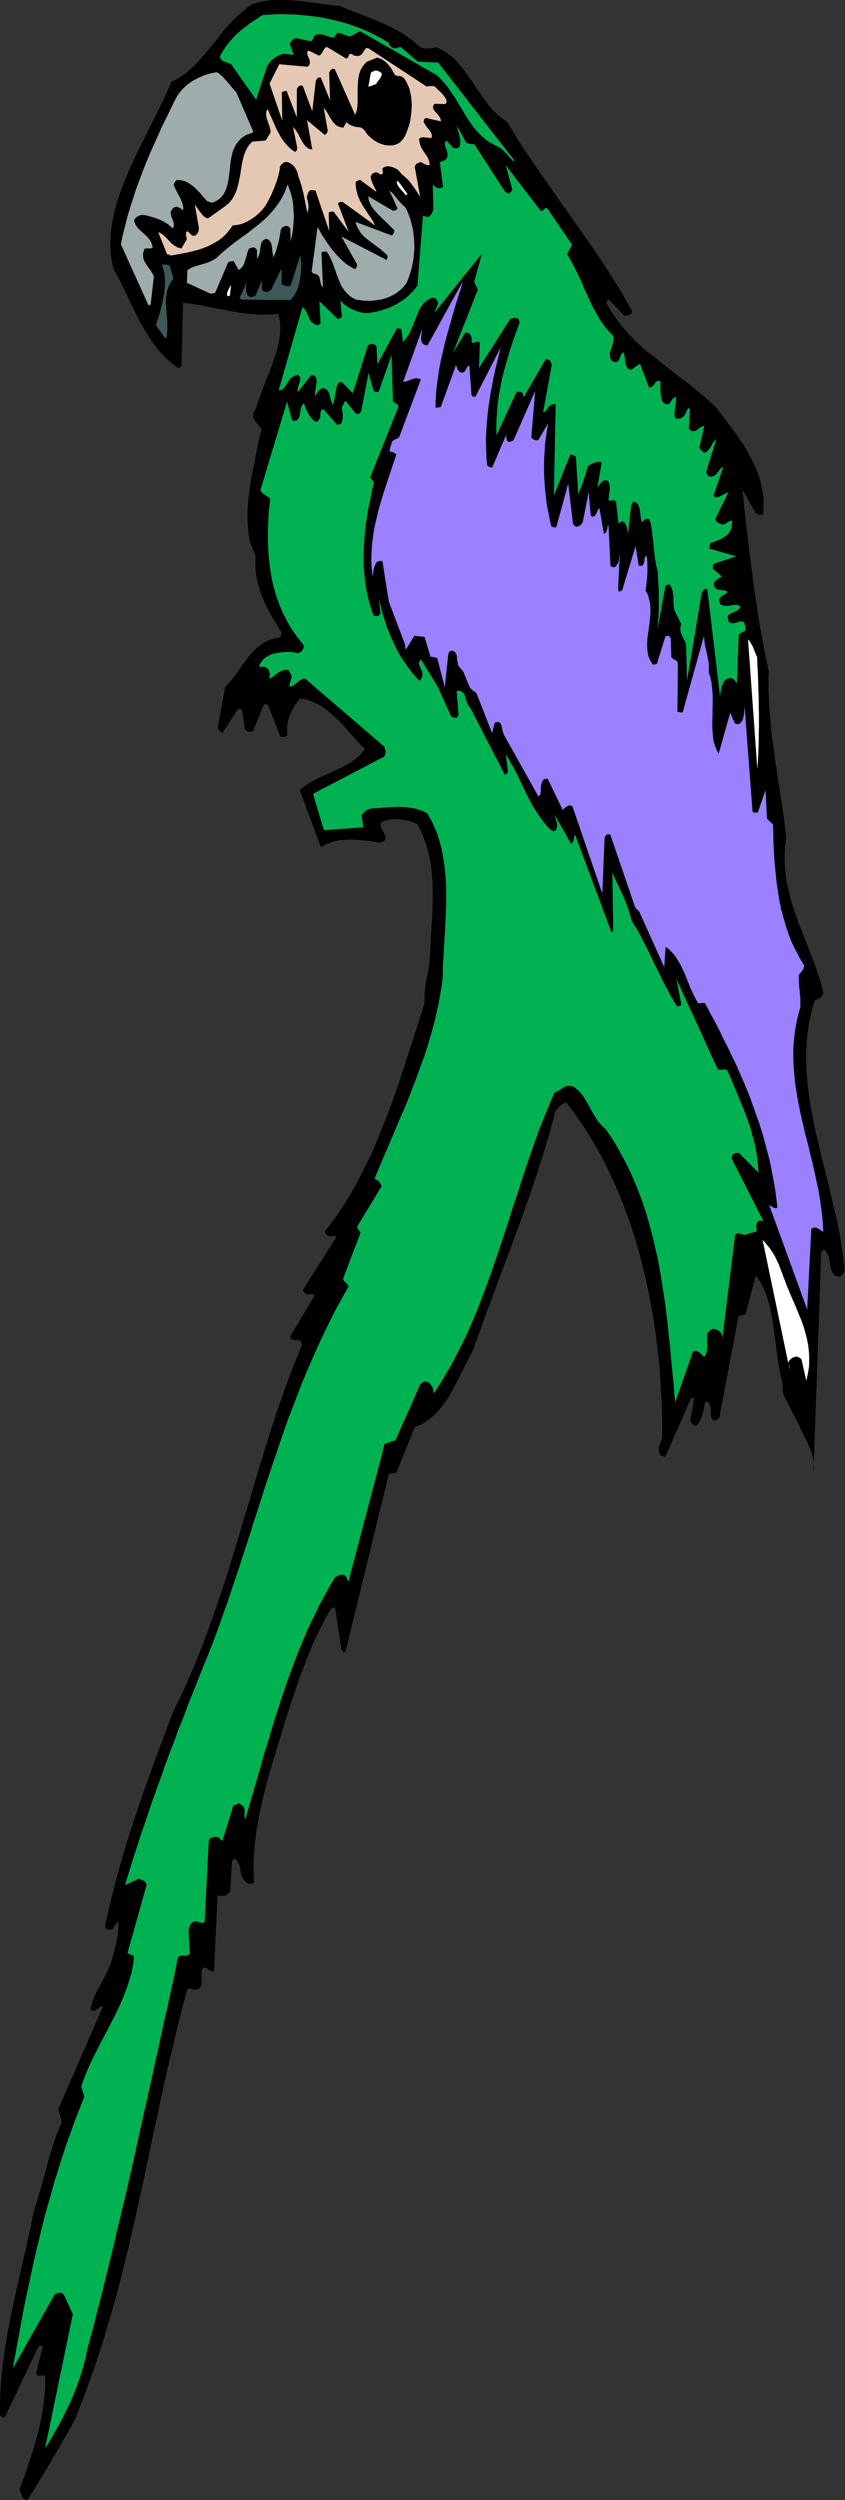 <?xml version="1.0" encoding="UTF-8" standalone="no"?>
<svg
   xmlns:dc="http://purl.org/dc/elements/1.1/"
   xmlns:cc="http://creativecommons.org/ns#"
   xmlns:rdf="http://www.w3.org/1999/02/22-rdf-syntax-ns#"
   xmlns:svg="http://www.w3.org/2000/svg"
   xmlns="http://www.w3.org/2000/svg"
   xmlns:sodipodi="http://sodipodi.sourceforge.net/DTD/sodipodi-0.dtd"
   xmlns:inkscape="http://www.inkscape.org/namespaces/inkscape"
   version="1.0"
   width="94.285mm"
   height="278.867mm"
   id="svg35"
   sodipodi:docname="FSA06819.WMF">
  <rect width="100%" height="100%" fill="#333333" stroke="none"/>
  <sodipodi:namedview
     pagecolor="#ffffff"
     bordercolor="#666666"
     borderopacity="1"
     objecttolerance="10"
     gridtolerance="10"
     guidetolerance="10"
     inkscape:pageopacity="0"
     inkscape:pageshadow="2"
     inkscape:window-width="640"
     inkscape:window-height="480"
     id="namedview37" />
  <defs
     id="defs3">
    <pattern
       id="WMFhbasepattern"
       patternUnits="userSpaceOnUse"
       width="6"
       height="6"
       x="0"
       y="0" />
  </defs>
  <path
     style="fill:#000000;fill-rule:evenodd;fill-opacity:1;stroke:none;"
     d="  M 10.752,1053.888   L 10.944,1053.888   L 11.328,1053.696   L 11.712,1053.6   L 11.904,1053.6   L 13.056,1051.584   L 14.304,1049.664   L 15.552,1047.648   L 16.8,1045.536   L 18.048,1043.52   L 19.296,1041.408   L 20.544,1039.296   L 21.792,1037.184   L 23.04,1035.072   L 24.288,1032.96   L 25.536,1030.752   L 26.784,1028.64   L 28.032,1026.432   L 29.28,1024.224   L 30.528,1022.016   L 31.68,1019.808   L 33.888,1014.24   L 36,1008.672   L 38.016,1003.104   L 40.032,997.536   L 41.856,991.968   L 43.68,986.4   L 45.312,980.736   L 46.944,975.168   L 48.576,969.504   L 50.112,963.84   L 51.552,958.176   L 52.896,952.608   L 54.336,946.944   L 55.584,941.28   L 56.928,935.616   L 58.176,929.952   L 59.424,924.288   L 60.672,918.624   L 61.824,912.96   L 63.072,907.296   L 64.224,901.632   L 65.472,895.968   L 66.72,890.304   L 67.872,884.64   L 69.12,878.976   L 70.368,873.312   L 71.712,867.648   L 73.056,862.08   L 74.4,856.416   L 75.744,850.848   L 77.184,845.184   L 78.72,839.616   L 78.816,839.04   L 79.104,838.656   L 79.488,838.368   L 79.872,838.272   L 80.352,838.272   L 80.928,838.464   L 81.408,838.656   L 81.888,838.848   L 82.464,838.752   L 82.944,838.656   L 83.328,838.56   L 83.712,838.368   L 84.096,838.176   L 84.384,837.792   L 84.672,837.408   L 84.96,836.928   L 85.056,830.496   L 85.632,829.728   L 86.112,829.44   L 86.688,829.536   L 87.264,829.92   L 87.936,830.304   L 88.608,830.784   L 89.376,831.072   L 90.24,831.168   L 91.776,799.2   L 92.16,799.2   L 92.544,799.104   L 92.928,799.2   L 93.312,799.2   L 93.696,799.2   L 94.08,799.296   L 94.56,799.2   L 95.04,799.2   L 95.424,798.912   L 95.904,798.528   L 96.48,798.048   L 97.056,797.568   L 97.824,784.992   L 98.208,784.032   L 98.688,783.648   L 99.072,783.648   L 99.552,784.032   L 99.936,784.512   L 100.32,785.184   L 100.608,785.76   L 100.896,786.144   L 101.184,787.2   L 101.376,788.256   L 101.472,789.216   L 101.664,790.08   L 101.952,790.848   L 102.24,791.616   L 102.72,792.288   L 103.296,792.96   L 103.584,793.248   L 103.968,793.632   L 104.544,793.92   L 105.312,794.208   L 105.888,794.208   L 106.464,794.112   L 106.848,793.92   L 107.136,793.44   L 107.04,791.424   L 106.944,789.408   L 106.944,787.488   L 106.944,785.472   L 107.04,783.456   L 107.136,781.44   L 107.328,779.52   L 107.424,777.504   L 107.712,775.488   L 107.904,773.568   L 108.192,771.552   L 108.576,769.536   L 108.864,767.616   L 109.248,765.6   L 109.632,763.584   L 110.112,761.664   L 110.496,759.648   L 110.976,757.728   L 111.456,755.712   L 111.936,753.792   L 112.512,751.776   L 112.992,749.856   L 113.568,747.84   L 114.144,745.92   L 114.72,743.904   L 115.296,741.984   L 115.872,740.064   L 116.448,738.048   L 117.024,736.128   L 117.696,734.208   L 118.272,732.192   L 118.848,730.272   L 119.904,726.816   L 120.96,723.36   L 122.112,719.904   L 123.168,716.544   L 124.32,713.184   L 125.472,709.92   L 126.624,706.56   L 127.872,703.296   L 129.12,700.032   L 130.368,696.864   L 131.712,693.696   L 133.152,690.432   L 134.688,687.36   L 136.224,684.192   L 137.952,681.024   L 139.68,677.952   L 140.256,677.856   L 140.448,677.568   L 140.64,677.568   L 141.408,678.24   L 144,695.616   L 144.48,695.904   L 144.576,696.384   L 144.864,696.576   L 145.728,696.288   L 163.872,621.792   L 164.064,621.504   L 164.352,621.408   L 164.736,621.216   L 165.12,621.12   L 165.6,621.12   L 166.08,621.024   L 166.656,620.928   L 167.232,620.736   L 174.912,601.632   L 177.312,600.672   L 179.424,599.424   L 181.44,597.984   L 183.264,596.352   L 184.992,594.624   L 186.528,592.704   L 188.064,590.688   L 189.408,588.48   L 190.752,586.176   L 192,583.872   L 193.248,581.472   L 194.496,578.976   L 195.744,576.48   L 196.992,573.984   L 198.24,571.488   L 199.584,568.992   L 200.64,565.824   L 201.792,562.656   L 202.944,559.584   L 204.096,556.416   L 205.152,553.248   L 206.4,550.176   L 207.552,547.008   L 208.704,543.84   L 209.856,540.768   L 211.008,537.6   L 212.16,534.528   L 213.408,531.36   L 214.56,528.288   L 215.712,525.12   L 216.864,522.048   L 218.016,518.88   L 219.168,515.808   L 220.32,512.64   L 221.376,509.568   L 222.528,506.4   L 223.584,503.328   L 224.64,500.16   L 225.696,497.088   L 226.752,493.92   L 227.712,490.848   L 228.768,487.68   L 229.728,484.608   L 230.592,481.44   L 231.552,478.368   L 232.416,475.2   L 233.28,472.128   L 234.048,468.96   L 234.336,468.288   L 234.816,467.712   L 235.296,467.136   L 235.872,466.56   L 236.544,465.984   L 237.216,465.504   L 237.984,465.12   L 238.752,464.736   L 241.44,468.192   L 244.032,471.84   L 246.528,475.488   L 248.832,479.232   L 251.136,483.072   L 253.344,487.008   L 255.456,491.04   L 257.376,495.168   L 259.296,499.296   L 261.12,503.52   L 262.848,507.744   L 264.48,512.16   L 266.016,516.48   L 267.456,520.992   L 268.8,525.504   L 270.048,530.016   L 271.2,534.624   L 272.352,539.232   L 273.312,543.84   L 274.272,548.544   L 275.136,553.248   L 275.904,558.048   L 276.576,562.848   L 277.152,567.552   L 277.728,572.352   L 278.208,577.248   L 278.496,582.048   L 278.784,586.848   L 279.072,591.648   L 279.168,596.544   L 279.264,601.344   L 279.264,606.144   L 278.976,606.912   L 278.688,607.68   L 278.496,608.256   L 278.304,608.736   L 278.112,609.216   L 278.016,609.6   L 277.92,609.888   L 277.92,610.176   L 277.824,610.56   L 277.824,611.04   L 277.824,611.52   L 277.92,611.904   L 278.016,612.384   L 278.112,612.768   L 278.208,613.152   L 278.4,613.536   L 278.88,613.632   L 279.36,613.824   L 280.032,614.016   L 280.608,614.112   L 291.456,589.344   L 291.648,589.344   L 291.936,589.344   L 292.32,589.44   L 292.704,589.44   L 291.168,598.944   L 291.456,599.616   L 291.936,600.288   L 292.704,600.864   L 293.856,600.96   L 294.528,600.096   L 295.104,599.232   L 295.584,598.176   L 296.064,597.024   L 296.352,595.776   L 296.736,594.528   L 296.928,593.28   L 297.12,592.032   L 297.6,590.976   L 298.368,590.976   L 299.136,591.648   L 299.328,592.32   L 299.616,593.184   L 299.808,593.952   L 299.808,594.72   L 299.808,595.392   L 299.808,596.064   L 299.808,596.64   L 299.904,597.216   L 300,597.696   L 300.096,598.08   L 300.384,598.464   L 300.96,598.752   L 301.536,598.944   L 302.112,598.752   L 302.208,598.656   L 302.4,598.464   L 303.264,598.08   L 311.424,554.976   L 311.616,554.784   L 311.904,554.688   L 312.192,554.592   L 312.672,554.496   L 313.056,554.4   L 313.536,554.4   L 313.92,554.304   L 314.4,554.112   L 318.72,537.792   L 320.256,539.808   L 321.504,542.016   L 322.656,544.416   L 323.52,547.008   L 324.384,549.792   L 325.056,552.672   L 325.632,555.744   L 326.112,558.816   L 326.496,561.888   L 326.976,565.056   L 327.36,568.224   L 327.744,571.296   L 328.224,574.368   L 328.704,577.344   L 329.28,580.224   L 329.952,582.912   L 330.048,583.872   L 330.048,584.64   L 330.048,585.312   L 330.144,585.888   L 330.144,586.464   L 330.24,587.04   L 330.336,587.616   L 330.528,588.288   L 337.056,600.96   L 337.536,602.112   L 338.112,603.36   L 338.688,604.512   L 339.264,605.76   L 339.936,606.912   L 340.512,608.064   L 340.992,609.312   L 341.568,610.56   L 342.048,611.808   L 342.432,613.056   L 342.72,614.304   L 343.008,615.648   L 343.2,617.088   L 343.296,618.432   L 343.2,619.872   L 343.008,621.408   L 345.408,554.784   L 346.272,528.192   L 346.752,527.328   L 347.232,526.944   L 347.712,527.04   L 348.192,527.328   L 348.576,527.904   L 348.96,528.48   L 349.248,529.152   L 349.44,529.632   L 349.728,530.784   L 349.824,531.84   L 350.016,532.896   L 350.208,533.952   L 350.4,534.912   L 350.688,535.776   L 351.168,536.64   L 351.744,537.408   L 352.032,537.6   L 352.416,537.888   L 352.992,538.08   L 353.664,538.272   L 354.432,537.984   L 355.104,537.504   L 355.68,536.736   L 356.256,535.68   L 355.872,532.032   L 355.392,528.384   L 354.816,524.736   L 354.24,521.088   L 353.568,517.44   L 352.8,513.792   L 351.936,510.144   L 351.072,506.496   L 350.208,502.848   L 349.344,499.2   L 348.48,495.648   L 347.52,492   L 346.656,488.448   L 345.792,484.8   L 344.928,481.248   L 344.064,477.6   L 343.296,474.048   L 342.624,470.496   L 341.952,466.944   L 341.376,463.392   L 340.896,459.84   L 340.512,456.384   L 340.224,452.832   L 340.032,449.28   L 339.936,445.824   L 340.032,442.272   L 340.224,438.816   L 340.608,435.36   L 341.088,431.904   L 341.76,428.448   L 342.624,425.088   L 343.68,421.632   L 344.16,421.44   L 344.64,421.248   L 345.12,421.056   L 345.696,420.768   L 346.176,420.48   L 346.56,420   L 346.944,419.424   L 347.232,418.656   L 346.752,416.544   L 346.176,414.528   L 345.6,412.512   L 344.928,410.496   L 344.256,408.48   L 343.584,406.464   L 342.816,404.544   L 342.048,402.528   L 341.28,400.608   L 340.512,398.592   L 339.744,396.672   L 338.976,394.752   L 338.208,392.736   L 337.44,390.816   L 336.672,388.896   L 336,386.88   L 335.328,384.96   L 334.656,382.944   L 333.984,380.928   L 333.408,378.912   L 332.928,376.896   L 332.448,374.88   L 331.968,372.768   L 331.584,370.656   L 331.296,368.544   L 331.104,366.432   L 330.912,364.224   L 330.912,362.016   L 330.912,359.808   L 331.008,357.504   L 331.296,355.2   L 331.584,352.896   L 331.296,350.592   L 331.008,348.384   L 330.72,346.08   L 330.432,343.872   L 330.144,341.664   L 329.76,339.456   L 329.472,337.152   L 329.088,334.944   L 328.8,332.736   L 328.416,330.624   L 328.128,328.416   L 327.744,326.208   L 327.456,324   L 327.072,321.888   L 326.784,319.68   L 326.496,317.472   L 326.208,315.36   L 325.92,313.152   L 325.632,311.04   L 325.344,308.832   L 325.152,306.72   L 324.96,304.512   L 324.768,302.4   L 324.576,300.192   L 324.384,298.08   L 324.288,295.872   L 324.192,293.76   L 324.096,291.552   L 324.096,289.44   L 324.096,287.232   L 324.096,285.12   L 324.192,282.912   L 323.712,280.608   L 323.232,278.4   L 322.752,276.096   L 322.272,273.792   L 321.888,271.488   L 321.408,269.088   L 321.024,266.784   L 320.544,264.384   L 320.16,262.08   L 319.776,259.68   L 319.392,257.28   L 319.104,254.976   L 318.72,252.576   L 318.336,250.176   L 318.048,247.68   L 317.664,245.28   L 317.376,242.88   L 317.088,240.48   L 316.704,238.08   L 316.416,235.584   L 316.128,233.184   L 315.84,230.784   L 315.552,228.288   L 315.264,225.888   L 314.976,223.488   L 314.688,220.992   L 314.4,218.592   L 314.112,216.192   L 313.824,213.792   L 313.632,211.296   L 313.344,208.896   L 313.056,206.496   L 318.912,216.576   L 319.296,216.672   L 319.584,216.864   L 319.968,216.96   L 320.352,217.056   L 320.64,217.056   L 321.024,217.056   L 321.408,217.056   L 321.792,216.864   L 321.984,213.504   L 321.984,210.336   L 321.6,207.264   L 321.024,204.192   L 320.16,201.216   L 319.2,198.432   L 317.952,195.552   L 316.608,192.864   L 315.168,190.176   L 313.536,187.584   L 311.808,184.992   L 310.08,182.496   L 308.256,180   L 306.336,177.504   L 304.512,175.008   L 302.688,172.608   L 301.152,170.976   L 299.52,169.536   L 297.984,168.096   L 296.352,166.656   L 294.72,165.312   L 293.088,163.968   L 291.552,162.72   L 289.92,161.376   L 288.288,160.224   L 286.656,158.976   L 285.024,157.728   L 283.392,156.48   L 281.856,155.232   L 280.224,153.984   L 278.688,152.736   L 277.152,151.392   L 275.52,150.24   L 273.888,148.992   L 272.352,147.744   L 270.816,146.4   L 269.376,145.056   L 267.936,143.712   L 266.592,142.272   L 265.152,140.832   L 263.904,139.392   L 262.56,137.856   L 261.312,136.32   L 260.16,134.688   L 259.008,133.056   L 257.856,131.328   L 256.8,129.6   L 255.744,127.872   L 255.84,127.392   L 255.936,126.912   L 256.224,126.528   L 256.608,126.144   L 263.328,133.056   L 263.808,133.056   L 264.288,133.056   L 264.768,132.96   L 265.248,132.864   L 265.632,132.672   L 266.016,132.384   L 266.4,131.904   L 266.688,131.328   L 265.248,128.832   L 263.808,126.24   L 262.368,123.744   L 260.832,121.248   L 259.296,118.656   L 257.664,116.16   L 256.128,113.664   L 254.496,111.168   L 252.768,108.672   L 251.136,106.176   L 249.408,103.68   L 247.68,101.184   L 245.952,98.784   L 244.224,96.288   L 242.496,93.792   L 240.768,91.296   L 239.04,88.8   L 237.216,86.4   L 235.488,83.904   L 233.76,81.408   L 232.032,78.912   L 230.304,76.416   L 228.576,74.016   L 226.848,71.52   L 225.12,69.024   L 223.488,66.528   L 221.76,64.032   L 220.128,61.536   L 218.496,59.04   L 216.96,56.544   L 215.424,53.952   L 213.888,51.456   L 211.584,49.824   L 209.568,48.096   L 207.552,46.08   L 205.824,43.968   L 204.096,41.664   L 202.464,39.36   L 200.832,37.056   L 199.296,34.656   L 197.664,32.352   L 196.128,30.144   L 194.4,27.936   L 192.672,25.92   L 190.752,24.096   L 188.64,22.464   L 186.432,21.024   L 184.032,19.872   L 182.784,20.16   L 181.536,20.352   L 180.384,20.448   L 179.232,20.448   L 178.176,20.256   L 177.216,19.872   L 176.352,19.296   L 175.584,18.432   L 173.856,16.992   L 171.936,15.648   L 170.112,14.304   L 168.192,13.152   L 166.176,12.096   L 164.256,11.136   L 162.144,10.176   L 160.128,9.216   L 158.016,8.352   L 155.904,7.584   L 153.792,6.72   L 151.68,5.856   L 149.568,5.088   L 147.456,4.224   L 145.344,3.36   L 143.232,2.496   L 140.928,2.304   L 138.528,2.016   L 136.224,1.728   L 133.92,1.344   L 131.52,1.056   L 129.216,0.768   L 126.912,0.48   L 124.608,0.288   L 122.304,0.096   L 120,0   L 117.792,0   L 115.488,0   L 113.28,0.192   L 111.072,0.576   L 108.864,1.056   L 106.656,1.632   L 103.968,3.456   L 101.568,5.472   L 99.264,7.584   L 97.152,9.792   L 95.136,12   L 93.216,14.304   L 91.392,16.704   L 89.472,19.008   L 87.648,21.312   L 85.728,23.52   L 83.808,25.728   L 81.792,27.84   L 79.68,29.76   L 77.376,31.584   L 74.88,33.216   L 72.192,34.656   L 71.232,36.96   L 70.176,39.264   L 69.12,41.664   L 67.968,43.968   L 66.816,46.368   L 65.664,48.768   L 64.416,51.168   L 63.168,53.664   L 62.016,56.064   L 60.768,58.56   L 59.52,61.056   L 58.272,63.552   L 57.024,66.048   L 55.872,68.544   L 54.72,71.04   L 53.664,73.632   L 52.608,76.128   L 51.648,78.624   L 50.688,81.216   L 49.824,83.712   L 49.056,86.304   L 48.384,88.8   L 47.808,91.296   L 47.328,93.888   L 46.944,96.384   L 46.656,98.88   L 46.56,101.376   L 46.56,103.872   L 46.656,106.368   L 46.944,108.864   L 47.424,111.36   L 48,113.76   L 49.536,116.352   L 50.88,119.04   L 52.32,121.824   L 53.664,124.608   L 54.912,127.392   L 56.352,130.272   L 57.696,133.056   L 59.136,135.84   L 60.672,138.528   L 62.304,141.216   L 64.032,143.904   L 65.856,146.4   L 67.872,148.8   L 70.08,151.104   L 72.576,153.216   L 75.168,155.232   L 75.648,155.04   L 75.744,154.944   L 75.84,154.848   L 76.512,154.464   L 77.184,127.68   L 79.488,127.872   L 81.888,128.256   L 84.288,128.64   L 86.688,129.12   L 89.184,129.6   L 91.68,130.08   L 94.176,130.56   L 96.672,131.04   L 99.264,131.52   L 101.76,131.904   L 104.352,132.288   L 106.944,132.48   L 109.536,132.672   L 112.128,132.672   L 114.72,132.576   L 117.312,132.288   L 117.888,134.496   L 118.176,136.8   L 118.176,139.2   L 117.984,141.6   L 117.6,144.096   L 117.024,146.592   L 116.352,149.088   L 115.488,151.584   L 114.624,154.176   L 113.664,156.768   L 112.608,159.264   L 111.648,161.856   L 110.688,164.352   L 109.728,166.944   L 108.864,169.344   L 108.096,171.84   L 107.616,172.608   L 107.232,173.28   L 107.04,173.76   L 106.944,173.952   L 106.848,174.432   L 106.848,175.008   L 106.752,175.68   L 106.656,176.16   L 110.4,180.96   L 110.304,181.344   L 110.208,181.728   L 110.112,182.016   L 110.016,182.304   L 109.824,182.688   L 109.728,183.072   L 109.536,183.552   L 109.44,184.032   L 108.96,186.72   L 108.384,189.408   L 107.808,192.192   L 107.328,194.88   L 106.752,197.664   L 106.176,200.448   L 105.696,203.232   L 105.312,206.016   L 104.928,208.8   L 104.64,211.584   L 104.448,214.368   L 104.352,217.248   L 104.448,220.128   L 104.64,222.912   L 104.928,225.792   L 105.408,228.672   L 107.808,234.336   L 107.712,236.736   L 107.712,239.04   L 107.904,241.344   L 108.192,243.456   L 108.672,245.568   L 109.248,247.68   L 109.824,249.696   L 110.592,251.616   L 111.456,253.632   L 112.32,255.552   L 113.28,257.376   L 114.336,259.296   L 115.392,261.12   L 116.544,262.944   L 117.6,264.864   L 118.752,266.688   L 118.656,267.168   L 118.56,267.648   L 118.272,268.224   L 117.888,268.8   L 115.776,269.184   L 113.76,269.76   L 112.032,270.528   L 110.4,271.584   L 108.864,272.64   L 107.424,273.984   L 106.08,275.328   L 104.832,276.864   L 103.68,278.4   L 102.528,280.032   L 101.28,281.664   L 100.128,283.392   L 98.976,285.024   L 97.632,286.656   L 96.384,288.192   L 94.944,289.728   L 92.064,305.376   L 91.968,306.144   L 91.968,306.72   L 92.064,307.296   L 92.256,307.68   L 92.544,308.064   L 92.928,308.352   L 93.312,308.64   L 93.888,308.928   L 100.32,298.944   L 100.704,298.944   L 101.184,298.944   L 101.568,298.944   L 102.048,299.136   L 103.392,307.776   L 103.68,307.968   L 104.064,308.16   L 104.448,308.352   L 105.024,308.448   L 105.504,308.448   L 105.984,308.448   L 106.464,308.352   L 106.752,308.16   L 111.264,297.024   L 111.648,296.928   L 112.128,296.928   L 112.512,296.928   L 112.992,297.216   L 118.272,310.656   L 118.56,310.656   L 118.944,310.656   L 119.328,310.656   L 119.712,310.656   L 120.192,310.56   L 120.576,310.368   L 120.96,310.176   L 121.248,309.888   L 121.056,308.832   L 121.056,307.776   L 121.056,306.72   L 121.152,305.76   L 121.344,304.704   L 121.536,303.648   L 121.824,302.592   L 122.208,301.536   L 122.688,300.576   L 123.072,299.616   L 123.648,298.656   L 124.128,297.696   L 124.704,296.832   L 125.28,295.968   L 125.952,295.2   L 126.528,294.432   L 128.64,294.816   L 130.656,295.392   L 132.576,296.16   L 134.496,297.12   L 136.32,298.272   L 138.048,299.616   L 139.776,300.96   L 141.408,302.496   L 143.04,304.032   L 144.672,305.664   L 146.208,307.392   L 147.744,309.12   L 149.28,310.848   L 150.816,312.576   L 152.352,314.208   L 153.888,315.84   L 152.64,317.376   L 151.296,318.816   L 149.76,320.064   L 148.224,321.216   L 146.496,322.272   L 144.672,323.232   L 142.848,324.096   L 141.024,324.96   L 139.104,325.824   L 137.184,326.688   L 135.264,327.552   L 133.344,328.512   L 131.52,329.472   L 129.792,330.528   L 128.064,331.776   L 126.432,333.12   L 135.36,357.216   L 136.608,356.448   L 137.952,355.776   L 139.392,355.2   L 140.832,354.72   L 142.272,354.432   L 143.808,354.144   L 145.344,354.048   L 146.976,353.952   L 148.608,353.952   L 150.24,354.048   L 151.872,354.144   L 153.6,354.336   L 155.328,354.528   L 157.056,354.72   L 158.784,355.008   L 160.512,355.296   L 161.088,355.008   L 161.76,354.72   L 162.24,354.24   L 162.624,353.376   L 162.528,352.512   L 162.24,351.744   L 161.856,351.072   L 161.472,350.304   L 160.992,349.536   L 160.704,348.768   L 160.512,347.808   L 160.512,346.752   L 161.472,346.368   L 162.432,345.984   L 163.392,345.696   L 164.448,345.504   L 165.504,345.408   L 166.56,345.312   L 167.616,345.408   L 168.672,345.408   L 169.632,345.504   L 170.688,345.696   L 171.648,345.888   L 172.608,346.08   L 173.568,346.368   L 174.432,346.656   L 175.2,347.04   L 175.968,347.328   L 177.696,350.688   L 179.04,354.144   L 180.192,357.6   L 181.056,361.152   L 181.728,364.704   L 182.112,368.256   L 182.4,371.808   L 182.496,375.456   L 182.496,379.008   L 182.4,382.656   L 182.304,386.208   L 182.016,389.856   L 181.824,393.408   L 181.632,396.96   L 181.44,400.512   L 181.248,403.968   L 181.152,405.312   L 180.96,406.56   L 180.768,407.808   L 180.576,408.96   L 180.384,410.208   L 180.192,411.36   L 179.904,412.512   L 179.712,413.664   L 179.52,414.816   L 179.424,415.872   L 179.232,417.024   L 179.136,418.176   L 179.04,419.328   L 179.04,420.48   L 179.04,421.728   L 179.04,422.88   L 178.08,426.048   L 177.024,429.216   L 176.064,432.384   L 175.008,435.552   L 173.952,438.816   L 172.992,441.984   L 171.936,445.152   L 170.88,448.416   L 169.824,451.584   L 168.768,454.848   L 167.712,458.016   L 166.56,461.184   L 165.408,464.448   L 164.256,467.616   L 163.104,470.688   L 161.856,473.856   L 160.608,476.928   L 159.36,480   L 158.112,483.072   L 156.768,486.144   L 155.328,489.12   L 153.888,492   L 152.448,494.976   L 151.008,497.856   L 149.376,500.64   L 147.84,503.424   L 146.208,506.112   L 144.48,508.8   L 142.656,511.488   L 140.928,513.984   L 139.008,516.576   L 137.088,518.976   L 137.184,519.744   L 137.568,520.416   L 138.24,520.896   L 139.104,521.184   L 139.68,521.088   L 140.352,520.992   L 141.12,521.088   L 141.888,521.472   L 127.872,543.552   L 127.872,544.32   L 128.256,544.896   L 128.928,545.472   L 129.792,545.856   L 130.08,545.76   L 130.368,545.664   L 130.752,545.568   L 131.136,545.568   L 131.52,545.568   L 131.904,545.664   L 132.288,545.856   L 132.672,546.144   L 122.4,563.424   L 122.4,564.096   L 122.688,564.576   L 123.072,564.768   L 123.744,564.864   L 124.32,564.96   L 125.088,564.96   L 125.76,564.96   L 126.432,565.152   L 126.72,565.248   L 126.912,565.632   L 127.104,566.208   L 127.392,566.976   L 125.472,571.68   L 123.552,576.384   L 121.728,581.184   L 120,585.888   L 118.368,590.688   L 116.64,595.488   L 115.104,600.384   L 113.472,605.184   L 111.936,610.08   L 110.496,614.976   L 108.96,619.872   L 107.52,624.768   L 106.08,629.664   L 104.64,634.56   L 103.104,639.456   L 101.664,644.352   L 100.224,649.344   L 98.688,654.24   L 97.248,659.136   L 95.712,664.032   L 94.08,668.928   L 92.448,673.824   L 90.816,678.72   L 89.088,683.616   L 87.36,688.416   L 85.536,693.312   L 83.616,698.112   L 81.696,702.912   L 79.584,707.616   L 77.472,712.416   L 75.264,717.12   L 72.96,721.824   L 71.904,724.608   L 70.848,727.392   L 69.792,730.272   L 68.736,733.056   L 67.68,735.84   L 66.624,738.624   L 65.568,741.504   L 64.512,744.288   L 63.552,747.072   L 62.496,749.952   L 61.536,752.736   L 60.48,755.52   L 59.52,758.4   L 58.56,761.184   L 57.6,763.968   L 56.64,766.848   L 55.776,769.632   L 54.816,772.416   L 53.952,775.296   L 53.088,778.08   L 52.224,780.864   L 51.456,783.744   L 50.592,786.528   L 49.824,789.408   L 49.056,792.192   L 48.288,794.976   L 47.616,797.856   L 46.848,800.64   L 46.176,803.424   L 45.6,806.208   L 44.928,809.088   L 44.352,811.872   L 44.352,812.448   L 44.544,812.928   L 44.832,813.216   L 45.216,813.312   L 45.696,813.408   L 46.176,813.504   L 46.752,813.408   L 47.232,813.408   L 49.824,809.952   L 49.92,810.816   L 49.92,811.68   L 49.92,812.64   L 49.92,813.696   L 49.728,814.752   L 49.632,815.808   L 49.44,816.864   L 49.248,817.92   L 49.056,818.976   L 48.768,820.128   L 48.48,821.184   L 48.288,822.24   L 48,823.2   L 47.712,824.16   L 47.52,825.12   L 47.232,825.984   L 46.752,827.616   L 46.176,829.152   L 45.504,830.592   L 44.928,831.936   L 44.16,833.28   L 43.488,834.624   L 42.816,835.872   L 42.144,837.12   L 41.472,838.272   L 40.8,839.52   L 40.224,840.768   L 39.648,842.016   L 39.168,843.264   L 38.784,844.608   L 38.4,845.952   L 38.208,847.392   L 38.88,847.68   L 39.552,847.776   L 40.128,847.488   L 40.704,847.104   L 41.376,846.72   L 41.952,846.24   L 42.72,845.952   L 43.488,845.76   L 24.576,889.152   L 26.112,894.624   L 25.152,896.832   L 24.192,899.136   L 23.424,901.344   L 22.56,903.648   L 21.888,906.048   L 21.12,908.352   L 20.448,910.656   L 19.776,913.056   L 19.2,915.456   L 18.528,917.76   L 17.856,920.16   L 17.184,922.56   L 16.512,924.864   L 15.84,927.264   L 15.072,929.664   L 14.304,931.968   L 13.728,934.752   L 13.248,937.44   L 12.672,940.224   L 12,942.912   L 11.424,945.6   L 10.848,948.384   L 10.176,951.072   L 9.6,953.76   L 8.928,956.448   L 8.352,959.136   L 7.68,961.92   L 7.104,964.608   L 6.528,967.296   L 5.952,969.984   L 5.376,972.672   L 4.8,975.36   L 4.224,978.048   L 3.744,980.736   L 3.168,983.424   L 2.784,986.112   L 2.304,988.8   L 1.92,991.392   L 1.536,994.08   L 1.152,996.768   L 0.864,999.456   L 0.576,1002.144   L 0.384,1004.832   L 0.192,1007.52   L 0.096,1010.208   L 0,1012.896   L 0,1015.584   L 0,1018.272   L 0.288,1018.56   L 0.768,1018.848   L 1.344,1019.04   L 2.016,1019.136   L 16.32,988.992   L 16.608,988.992   L 17.088,988.992   L 17.568,988.992   L 18.048,989.184   L 15.168,1000.704   L 15.552,1001.184   L 15.936,1001.472   L 16.416,1001.568   L 16.992,1001.568   L 17.472,1001.472   L 18.048,1001.376   L 18.528,1001.472   L 19.008,1001.568   L 19.104,1004.448   L 19.008,1007.424   L 18.72,1010.4   L 18.432,1013.376   L 17.952,1016.352   L 17.472,1019.328   L 16.8,1022.304   L 16.128,1025.376   L 15.264,1028.352   L 14.4,1031.424   L 13.44,1034.4   L 12.48,1037.472   L 11.52,1040.448   L 10.464,1043.52   L 9.312,1046.496   L 8.256,1049.472   L 9.6,1053.312   L 9.888,1053.312   L 10.08,1053.408   L 10.368,1053.6   L 10.752,1053.888  z "
     id="path5" />
  <path
     style="fill:#00b251;fill-rule:evenodd;fill-opacity:1;stroke:none;"
     d="  M 19.008,1032.192   L 20.448,1029.888   L 21.888,1027.488   L 23.232,1025.088   L 24.672,1022.592   L 26.016,1020.096   L 27.264,1017.6   L 28.512,1015.008   L 29.76,1012.416   L 30.912,1009.824   L 31.968,1007.136   L 32.928,1004.448   L 33.888,1001.76   L 34.752,998.976   L 35.52,996.288   L 36.192,993.504   L 36.768,990.72   L 38.112,985.632   L 39.456,980.64   L 40.704,975.552   L 42.048,970.464   L 43.296,965.376   L 44.544,960.384   L 45.792,955.296   L 47.04,950.208   L 48.288,945.12   L 49.44,940.032   L 50.688,935.04   L 51.84,929.952   L 53.088,924.864   L 54.24,919.872   L 55.392,914.784   L 56.544,909.696   L 57.6,904.704   L 58.752,899.616   L 59.904,894.624   L 60.96,889.632   L 62.112,884.64   L 63.168,879.648   L 64.32,874.656   L 65.376,869.664   L 66.528,864.672   L 67.584,859.776   L 68.64,854.784   L 69.696,849.888   L 70.848,844.992   L 71.904,840.096   L 72.96,835.296   L 74.016,830.4   L 74.208,829.632   L 74.304,828.96   L 74.4,828.48   L 74.496,828   L 74.496,827.52   L 74.592,827.136   L 74.592,826.752   L 74.688,826.272   L 74.976,825.312   L 75.456,824.736   L 76.224,824.544   L 76.992,824.448   L 77.856,824.544   L 78.72,824.448   L 79.488,824.16   L 80.064,823.584   L 79.488,813.888   L 79.584,813.504   L 79.68,813.024   L 79.776,812.544   L 79.968,812.16   L 80.16,811.68   L 80.448,811.296   L 80.64,811.008   L 80.928,810.72   L 81.504,810.144   L 82.176,809.952   L 82.848,810.048   L 83.616,810.24   L 84.288,810.432   L 85.056,810.624   L 85.728,810.624   L 86.304,810.24   L 88.032,776.16   L 88.224,775.584   L 88.608,775.104   L 89.184,774.72   L 89.76,774.528   L 90.528,774.432   L 91.296,774.432   L 91.968,774.624   L 92.64,774.912   L 92.64,775.008   L 92.832,775.296   L 93.12,775.68   L 93.792,776.064   L 98.4,761.184   L 98.784,761.088   L 99.264,760.896   L 99.936,760.608   L 100.704,760.32   L 101.184,760.512   L 101.664,760.8   L 102.144,761.184   L 102.624,761.664   L 103.008,762.24   L 103.104,762.816   L 103.2,763.488   L 103.2,764.16   L 103.104,764.928   L 103.104,765.6   L 103.2,766.368   L 103.392,767.04   L 104.352,763.968   L 105.216,760.8   L 106.176,757.632   L 107.04,754.464   L 108,751.296   L 108.96,748.032   L 109.92,744.768   L 110.784,741.504   L 111.744,738.24   L 112.8,734.976   L 113.76,731.712   L 114.72,728.448   L 115.776,725.088   L 116.832,721.824   L 117.888,718.56   L 118.944,715.2   L 120.096,711.936   L 121.152,708.672   L 122.4,705.408   L 123.552,702.144   L 124.8,698.976   L 126.048,695.712   L 127.392,692.544   L 128.736,689.376   L 130.08,686.208   L 131.52,683.136   L 133.056,680.064   L 134.496,676.992   L 136.128,674.016   L 137.76,671.04   L 139.392,668.064   L 141.12,665.184   L 141.408,664.992   L 141.792,664.704   L 142.176,664.416   L 142.656,664.224   L 143.136,664.032   L 143.712,663.936   L 144.288,663.84   L 144.96,663.936   L 145.344,664.128   L 145.632,664.416   L 145.92,664.704   L 146.112,664.992   L 146.304,665.376   L 146.496,665.856   L 146.688,666.336   L 146.88,667.008   L 162.24,608.64   L 166.752,607.2   L 177.312,583.488   L 177.504,583.296   L 177.984,583.008   L 178.464,582.624   L 179.136,582.432   L 179.424,582.432   L 180,582.528   L 180.576,582.72   L 181.056,583.008   L 181.44,583.392   L 181.728,583.872   L 182.112,584.352   L 182.4,584.832   L 182.592,585.408   L 182.688,585.984   L 182.784,586.752   L 182.784,587.52   L 185.088,584.16   L 187.2,580.704   L 189.312,577.152   L 191.328,573.504   L 193.248,569.76   L 195.168,566.016   L 196.992,562.176   L 198.72,558.24   L 200.448,554.208   L 202.08,550.176   L 203.616,546.144   L 205.152,542.016   L 206.688,537.792   L 208.128,533.664   L 209.568,529.44   L 211.008,525.216   L 212.448,520.992   L 213.792,516.768   L 215.136,512.544   L 216.48,508.32   L 217.92,504.096   L 219.264,499.872   L 220.608,495.744   L 221.952,491.616   L 223.392,487.584   L 224.736,483.552   L 226.176,479.52   L 227.616,475.584   L 229.152,471.744   L 230.688,468   L 232.224,464.256   L 233.856,460.608   L 234.72,460.224   L 235.488,459.84   L 236.256,459.36   L 236.928,458.976   L 237.504,458.496   L 238.176,458.208   L 238.848,457.92   L 239.52,457.728   L 240,457.824   L 240.576,457.824   L 241.152,457.92   L 241.728,458.016   L 242.88,458.88   L 243.936,459.744   L 244.896,460.8   L 245.76,461.952   L 246.528,463.104   L 247.296,464.352   L 248.064,465.6   L 248.736,466.848   L 249.408,468.192   L 250.176,469.44   L 250.848,470.688   L 251.712,471.936   L 252.48,473.088   L 253.44,474.144   L 254.4,475.2   L 255.456,476.064   L 257.568,479.136   L 259.584,482.304   L 261.408,485.568   L 263.136,488.736   L 264.864,492   L 266.4,495.36   L 267.84,498.72   L 269.184,502.08   L 270.528,505.536   L 271.68,508.992   L 272.832,512.544   L 273.792,516   L 274.752,519.552   L 275.712,523.2   L 276.48,526.752   L 277.344,530.4   L 278.016,534.048   L 278.688,537.792   L 279.264,541.536   L 279.84,545.184   L 280.416,549.024   L 280.896,552.768   L 281.376,556.512   L 281.76,560.352   L 282.144,564.192   L 282.624,568.032   L 282.912,571.872   L 283.296,575.712   L 283.68,579.648   L 284.064,583.488   L 284.352,587.328   L 284.736,591.264   L 292.128,570.048   L 292.704,569.664   L 293.28,569.472   L 293.856,569.568   L 294.432,569.856   L 295.008,570.24   L 295.584,570.816   L 296.256,571.392   L 297.024,572.064   L 297.696,570.912   L 298.08,569.76   L 298.176,568.512   L 298.272,567.264   L 298.176,566.016   L 298.176,564.672   L 298.176,563.424   L 298.272,562.08   L 298.752,561.6   L 299.232,561.024   L 299.904,560.544   L 300.768,560.16   L 301.152,560.256   L 301.632,560.352   L 302.016,560.448   L 302.496,560.64   L 302.88,560.832   L 303.168,561.12   L 303.552,561.312   L 303.84,561.6   L 304.32,562.368   L 304.512,563.328   L 304.608,564.288   L 304.512,565.248   L 304.416,566.304   L 304.224,567.264   L 304.128,568.224   L 304.032,569.184   L 309.984,520.8   L 310.272,520.32   L 310.752,520.032   L 311.232,519.936   L 311.712,520.032   L 312.288,520.128   L 312.864,520.32   L 313.44,520.512   L 314.016,520.704   L 314.688,520.416   L 315.264,520.224   L 315.84,520.032   L 316.416,519.84   L 317.088,519.744   L 317.664,519.552   L 318.336,519.36   L 319.104,519.072   L 319.104,518.688   L 319.008,518.208   L 319.008,517.536   L 318.912,516.864   L 319.008,516.192   L 319.2,515.52   L 319.584,515.04   L 320.16,514.56   L 320.352,514.56   L 320.832,514.656   L 321.312,514.656   L 321.888,514.656   L 308.544,488.448   L 308.64,487.968   L 308.736,487.392   L 308.928,486.816   L 309.312,486.336   L 309.696,486.24   L 310.272,486.144   L 310.944,486.048   L 311.616,486.048   L 319.872,494.4   L 319.68,491.52   L 319.392,488.64   L 319.008,485.856   L 318.432,482.976   L 317.76,480.288   L 316.992,477.504   L 316.224,474.816   L 315.264,472.128   L 314.304,469.44   L 313.248,466.848   L 312.192,464.256   L 311.136,461.664   L 310.08,459.168   L 309.024,456.576   L 307.968,454.08   L 306.912,451.584   L 306.624,451.2   L 306.336,450.912   L 305.856,450.816   L 305.376,450.912   L 304.704,450.912   L 304.128,451.008   L 303.36,450.912   L 302.688,450.816   L 285.216,412.608   L 287.328,423.456   L 287.136,423.744   L 286.752,424.032   L 286.176,424.224   L 285.504,424.224   L 284.16,422.112   L 282.912,419.904   L 281.76,417.696   L 280.512,415.488   L 279.36,413.28   L 278.304,410.976   L 277.152,408.672   L 276,406.368   L 274.848,404.064   L 273.792,401.76   L 272.64,399.36   L 271.392,397.056   L 270.24,394.752   L 268.992,392.448   L 267.648,390.24   L 266.304,387.936   L 265.92,386.496   L 265.536,385.056   L 265.056,383.712   L 264.672,382.368   L 264.192,381.12   L 263.712,379.872   L 263.136,378.624   L 262.656,377.376   L 262.08,376.224   L 261.504,375.072   L 261.024,373.92   L 260.448,372.672   L 259.872,371.52   L 259.296,370.272   L 258.816,369.024   L 258.24,367.776   L 258.624,392.448   L 258.528,392.544   L 258.24,392.736   L 257.952,392.928   L 257.856,393.024   L 242.496,351.84   L 242.304,352.224   L 242.112,352.704   L 242.112,353.28   L 242.016,353.76   L 241.92,354.336   L 241.728,354.816   L 241.344,355.296   L 240.768,355.68   L 233.856,343.392   L 234.048,344.064   L 234.24,344.832   L 234.528,345.6   L 234.72,346.464   L 234.912,347.232   L 234.912,348.096   L 234.816,348.96   L 234.432,349.824   L 234.24,350.112   L 233.856,350.304   L 233.28,350.304   L 232.608,350.208   L 230.88,348.48   L 229.344,346.656   L 227.904,344.736   L 226.56,342.72   L 225.312,340.8   L 224.16,338.784   L 223.008,336.672   L 221.952,334.56   L 220.992,332.544   L 219.936,330.432   L 218.976,328.32   L 217.92,326.208   L 216.864,324.096   L 215.712,322.08   L 214.56,320.064   L 213.312,318.048   L 214.176,325.056   L 214.08,325.536   L 213.792,326.016   L 213.408,326.4   L 212.928,326.688   L 198.144,298.08   L 197.664,297.6   L 197.28,297.024   L 196.992,296.448   L 196.8,295.776   L 196.608,295.104   L 196.32,294.336   L 196.128,293.568   L 195.84,292.704   L 195.648,292.416   L 195.36,292.128   L 194.976,291.84   L 194.592,291.552   L 194.112,291.264   L 193.632,291.168   L 193.056,291.168   L 192.576,291.264   L 193.344,301.056   L 193.248,301.536   L 193.056,302.016   L 192.768,302.4   L 192.288,302.688   L 191.712,302.592   L 191.136,302.496   L 190.656,302.208   L 190.176,301.824   L 184.608,289.536   L 177.6,278.112   L 176.928,278.688   L 176.64,279.456   L 176.736,280.224   L 177.024,280.992   L 177.408,281.856   L 177.792,282.624   L 178.08,283.488   L 178.176,284.256   L 178.08,284.928   L 177.888,285.696   L 177.504,286.464   L 176.832,287.04   L 175.296,285.312   L 173.76,283.584   L 172.32,281.664   L 170.976,279.744   L 169.632,277.824   L 168.384,275.712   L 167.232,273.6   L 166.176,271.392   L 165.12,269.184   L 164.16,266.88   L 163.2,264.48   L 162.432,262.08   L 161.664,259.68   L 160.896,257.184   L 160.32,254.688   L 159.744,252.096   L 160.416,258.72   L 160.32,259.008   L 160.128,259.2   L 159.744,259.488   L 159.36,259.68   L 158.88,259.776   L 158.4,259.776   L 157.92,259.68   L 157.536,259.488   L 156.384,256.224   L 155.424,252.864   L 154.656,249.408   L 154.08,245.952   L 153.696,242.496   L 153.408,238.944   L 153.312,235.392   L 153.408,231.744   L 153.6,228.192   L 153.888,224.544   L 154.272,220.992   L 154.848,217.344   L 155.424,213.792   L 156.192,210.24   L 156.864,206.784   L 157.728,203.328   L 157.344,202.848   L 157.056,202.464   L 156.672,201.984   L 156.096,201.216   L 168,171.552   L 167.808,170.592   L 167.04,170.112   L 166.272,169.728   L 165.696,169.056   L 165.12,149.664   L 159.744,165.024   L 159.456,165.312   L 158.976,165.312   L 158.304,165.216   L 157.536,164.832   L 155.424,157.152   L 152.448,172.8   L 152.16,173.664   L 151.68,174.24   L 151.008,174.528   L 150.048,174.336   L 145.728,169.056   L 145.344,169.344   L 144.96,170.016   L 144.576,170.976   L 144.096,171.84   L 144.288,172.704   L 144.384,173.472   L 144.48,174.24   L 144.576,175.008   L 144.576,175.872   L 144.48,176.64   L 144.288,177.408   L 144,178.272   L 143.904,178.56   L 143.52,178.752   L 142.944,178.944   L 142.176,179.136   L 136.512,172.608   L 135.936,172.608   L 135.552,172.896   L 135.36,173.28   L 135.168,173.76   L 135.168,174.336   L 135.072,175.008   L 135.072,175.584   L 134.976,176.064   L 134.592,176.832   L 134.112,177.504   L 133.536,177.792   L 132.576,177.6   L 131.808,176.832   L 131.136,175.968   L 130.464,175.104   L 129.888,174.144   L 129.408,173.184   L 128.928,172.128   L 128.544,171.072   L 128.16,170.016   L 127.488,170.688   L 127.008,171.552   L 126.816,172.416   L 126.624,173.472   L 126.528,174.432   L 126.24,175.488   L 125.856,176.352   L 125.088,177.216   L 124.704,177.408   L 124.128,177.408   L 123.552,177.312   L 123.072,176.928   L 121.056,169.248   L 109.824,206.592   L 110.112,207.168   L 110.496,207.744   L 110.976,208.128   L 111.552,208.512   L 112.128,208.896   L 112.8,209.28   L 113.376,209.76   L 113.952,210.336   L 113.472,214.464   L 113.184,218.688   L 112.992,222.816   L 112.992,226.944   L 113.088,231.072   L 113.376,235.104   L 113.856,239.136   L 114.432,243.072   L 115.296,247.008   L 116.352,250.848   L 117.696,254.592   L 119.232,258.24   L 121.056,261.888   L 123.072,265.344   L 125.472,268.704   L 128.064,271.968   L 128.064,272.544   L 127.968,273.12   L 127.776,273.6   L 127.488,274.08   L 127.2,274.464   L 126.72,274.848   L 126.24,275.136   L 125.76,275.328   L 124.032,275.04   L 122.208,274.848   L 120.288,274.848   L 118.368,275.04   L 116.448,275.328   L 114.624,275.808   L 112.896,276.576   L 111.36,277.632   L 110.976,278.016   L 110.592,278.496   L 110.304,278.88   L 110.016,279.264   L 109.824,279.648   L 109.632,280.032   L 109.44,280.416   L 109.248,280.8   L 109.824,280.992   L 109.92,281.28   L 110.112,281.376   L 110.976,280.992   L 111.552,281.184   L 112.128,281.376   L 112.512,281.664   L 112.896,281.952   L 113.184,282.336   L 113.472,282.912   L 113.664,283.584   L 113.856,284.352   L 113.76,284.736   L 113.664,285.12   L 113.568,285.6   L 113.664,286.08   L 114.624,285.6   L 115.488,285.024   L 116.352,284.352   L 117.216,283.68   L 118.176,283.104   L 119.232,282.624   L 120.288,282.336   L 121.536,282.336   L 121.728,282.624   L 121.92,282.912   L 122.208,283.296   L 122.4,283.68   L 122.592,284.064   L 122.688,284.448   L 122.88,284.928   L 122.976,285.408   L 121.92,289.44   L 122.784,289.344   L 123.552,289.056   L 124.32,288.576   L 125.088,287.904   L 125.856,287.232   L 126.72,286.656   L 127.584,286.272   L 128.64,286.08   L 161.856,314.592   L 162.048,314.88   L 162.24,315.264   L 162.432,315.744   L 162.528,316.32   L 162.624,316.992   L 162.528,317.568   L 162.336,318.336   L 161.952,319.008   L 132,334.656   L 136.608,350.016   L 153.216,348.768   L 152.448,343.488   L 152.832,343.2   L 153.216,342.816   L 153.6,342.336   L 154.08,341.952   L 154.656,341.568   L 155.232,341.28   L 155.904,340.992   L 156.576,340.8   L 158.016,340.704   L 159.456,340.704   L 160.896,340.512   L 162.336,340.416   L 163.872,340.32   L 165.312,340.224   L 166.752,340.224   L 168.288,340.128   L 169.728,340.224   L 171.264,340.32   L 172.8,340.512   L 174.24,340.704   L 175.776,341.088   L 177.216,341.568   L 178.752,342.144   L 180.192,342.912   L 181.248,344.736   L 182.304,346.656   L 183.168,348.672   L 184.032,350.592   L 184.704,352.608   L 185.376,354.72   L 185.952,356.832   L 186.432,358.944   L 186.816,361.056   L 187.2,363.264   L 187.488,365.472   L 187.776,367.68   L 187.872,369.888   L 188.064,372.096   L 188.16,374.4   L 188.16,376.704   L 188.16,379.008   L 188.16,381.216   L 188.064,383.52   L 187.968,385.824   L 187.872,388.128   L 187.776,390.432   L 187.68,392.736   L 187.488,395.04   L 187.392,397.344   L 187.2,399.648   L 187.104,401.856   L 187.008,404.064   L 186.816,406.368   L 186.72,408.576   L 186.72,410.688   L 186.624,412.896   L 186.24,415.68   L 185.76,418.464   L 185.28,421.248   L 184.8,423.936   L 184.128,426.72   L 183.552,429.408   L 182.88,432.192   L 182.112,434.88   L 181.344,437.568   L 180.576,440.256   L 179.712,442.848   L 178.848,445.536   L 177.888,448.128   L 176.928,450.816   L 175.968,453.408   L 175.008,456   L 173.952,458.688   L 172.992,461.28   L 171.936,463.872   L 170.88,466.464   L 169.824,468.96   L 168.672,471.552   L 167.616,474.144   L 166.56,476.64   L 165.408,479.232   L 164.352,481.728   L 163.296,484.32   L 162.144,486.816   L 161.088,489.312   L 160.032,491.904   L 158.976,494.4   L 157.92,496.896   L 158.4,497.184   L 158.88,497.472   L 159.36,497.76   L 159.744,498.048   L 160.128,498.528   L 160.416,499.008   L 160.704,499.488   L 160.896,500.16   L 150.528,517.248   L 150.816,517.92   L 151.2,518.496   L 151.68,519.072   L 152.064,519.648   L 144.672,539.04   L 144.768,539.424   L 144.96,539.904   L 145.248,540.288   L 145.728,540.672   L 146.112,541.056   L 146.496,541.44   L 146.784,541.92   L 146.976,542.4   L 144.48,546.816   L 141.984,551.328   L 139.68,555.84   L 137.472,560.352   L 135.264,564.96   L 133.152,569.568   L 131.136,574.176   L 129.12,578.784   L 127.2,583.488   L 125.376,588.192   L 123.552,592.992   L 121.728,597.696   L 120,602.496   L 118.368,607.296   L 116.736,612.096   L 115.104,616.896   L 113.472,621.792   L 111.84,626.592   L 110.304,631.488   L 108.768,636.288   L 107.136,641.184   L 105.6,646.08   L 104.064,650.976   L 102.432,655.776   L 100.896,660.672   L 99.264,665.568   L 97.632,670.368   L 96,675.264   L 94.272,680.064   L 92.544,684.96   L 90.816,689.76   L 88.992,694.56   L 87.744,697.728   L 86.4,700.896   L 85.152,703.968   L 83.904,707.136   L 82.656,710.304   L 81.408,713.472   L 80.16,716.544   L 78.912,719.712   L 77.76,722.88   L 76.512,726.048   L 75.264,729.12   L 74.112,732.288   L 72.96,735.456   L 71.712,738.528   L 70.56,741.696   L 69.408,744.768   L 68.352,747.936   L 67.2,751.104   L 66.048,754.176   L 64.992,757.344   L 63.84,760.416   L 62.784,763.584   L 61.728,766.656   L 60.672,769.824   L 59.616,772.896   L 58.56,776.064   L 57.6,779.136   L 56.544,782.208   L 55.584,785.376   L 54.624,788.448   L 53.664,791.616   L 52.704,794.688   L 58.464,792.096   L 58.944,792.192   L 59.424,792.384   L 60,792.576   L 60.48,792.864   L 60.96,793.152   L 61.344,793.536   L 61.632,794.016   L 61.824,794.592   L 53.76,823.392   L 54.528,823.776   L 55.392,824.064   L 56.064,824.448   L 56.544,825.024   L 56.064,828.576   L 55.392,832.032   L 54.336,835.488   L 53.184,838.944   L 51.84,842.304   L 50.4,845.664   L 48.768,849.024   L 47.136,852.288   L 45.408,855.648   L 43.584,859.008   L 41.856,862.368   L 40.128,865.728   L 38.496,869.088   L 36.96,872.544   L 35.52,876   L 34.272,879.552   L 35.52,883.968   L 34.176,887.424   L 32.832,890.784   L 31.488,894.24   L 30.24,897.792   L 28.992,901.248   L 27.744,904.704   L 26.592,908.256   L 25.44,911.808   L 24.384,915.264   L 23.232,918.816   L 22.176,922.464   L 21.216,926.016   L 20.16,929.568   L 19.2,933.12   L 18.24,936.768   L 17.376,940.32   L 16.512,943.968   L 15.552,947.616   L 14.784,951.168   L 13.92,954.816   L 13.152,958.464   L 12.384,962.112   L 11.616,965.76   L 10.848,969.312   L 10.08,972.96   L 9.408,976.608   L 8.736,980.256   L 8.064,983.904   L 7.392,987.552   L 6.72,991.2   L 6.048,994.752   L 5.472,998.4   L 23.04,967.296   L 23.424,967.008   L 23.904,966.816   L 24.576,966.72   L 25.344,966.528   L 25.824,966.624   L 26.304,966.816   L 26.688,967.2   L 27.072,967.776   L 30.72,975.552   L 19.008,1032.192  z "
     id="path7" />
  <path
     style="fill:#ffffff;fill-rule:evenodd;fill-opacity:1;stroke:none;"
     d="  M 340.032,582.144   L 340.704,579.072   L 341.184,576.192   L 341.28,573.216   L 341.184,570.432   L 340.896,567.648   L 340.416,564.96   L 339.744,562.272   L 338.976,559.584   L 338.112,556.992   L 337.056,554.496   L 336,551.904   L 334.944,549.312   L 333.792,546.816   L 332.736,544.224   L 331.68,541.728   L 330.72,539.136   L 330.24,537.888   L 329.856,536.736   L 329.376,535.584   L 328.992,534.528   L 328.608,533.472   L 328.128,532.416   L 327.648,531.456   L 327.168,530.4   L 326.688,529.44   L 326.112,528.48   L 325.44,527.52   L 324.864,526.56   L 324.096,525.6   L 323.328,524.64   L 322.56,523.68   L 321.6,522.72   L 333.12,578.016   L 333.024,577.632   L 333.024,577.248   L 332.928,576.864   L 332.928,576.48   L 332.832,576.096   L 332.736,575.712   L 332.544,575.232   L 332.352,574.752   L 332.544,574.176   L 332.832,573.6   L 333.216,573.216   L 333.6,572.832   L 333.984,572.544   L 334.56,572.256   L 335.136,572.064   L 335.904,571.872   L 336.384,571.968   L 336.96,572.256   L 337.536,572.64   L 338.016,573.12   L 340.032,582.144  z "
     id="path9" />
  <path
     style="fill:#9b80ff;fill-rule:evenodd;fill-opacity:1;stroke:none;"
     d="  M 340.416,552.096   L 342.144,518.112   L 342.816,517.632   L 343.392,517.536   L 344.064,517.536   L 344.736,517.824   L 345.408,518.112   L 345.984,518.592   L 346.656,518.976   L 347.232,519.36   L 347.04,516.384   L 346.848,513.408   L 346.464,510.432   L 346.08,507.456   L 345.6,504.48   L 345.12,501.504   L 344.448,498.528   L 343.872,495.648   L 343.2,492.672   L 342.528,489.696   L 341.76,486.816   L 341.088,483.84   L 340.32,480.864   L 339.552,477.984   L 338.88,475.008   L 338.208,472.128   L 337.536,469.152   L 336.96,466.176   L 336.384,463.296   L 335.904,460.32   L 335.424,457.344   L 335.136,454.464   L 334.848,451.488   L 334.656,448.512   L 334.56,445.536   L 334.56,442.56   L 334.752,439.584   L 335.04,436.608   L 335.424,433.632   L 336,430.656   L 336.672,427.584   L 337.536,424.608   L 337.536,422.688   L 337.536,420.96   L 337.344,419.328   L 337.248,417.696   L 337.056,416.16   L 336.96,414.528   L 336.864,412.896   L 336.864,411.072   L 337.152,410.688   L 337.44,410.304   L 337.824,409.92   L 338.208,409.44   L 338.496,408.96   L 338.784,408.48   L 338.976,407.808   L 339.168,407.04   L 337.248,403.872   L 335.52,400.608   L 333.888,397.248   L 332.544,393.792   L 331.392,390.24   L 330.336,386.688   L 329.376,383.04   L 328.608,379.296   L 328.032,375.456   L 327.456,371.616   L 327.072,367.68   L 326.688,363.744   L 326.4,359.808   L 326.208,355.776   L 326.112,351.648   L 326.016,347.616   L 325.536,347.136   L 324.864,346.56   L 324.192,345.888   L 323.424,345.024   L 322.848,333.12   L 319.584,342.528   L 319.104,342.624   L 318.624,342.624   L 318.048,342.528   L 317.376,342.24   L 314.016,297.888   L 313.92,298.848   L 313.824,299.808   L 313.824,300.768   L 313.632,301.728   L 313.44,302.688   L 313.152,303.552   L 312.672,304.32   L 312,304.992   L 311.52,305.28   L 311.04,305.28   L 310.368,305.184   L 309.792,304.8   L 307.968,300.384   L 303.072,317.76   L 302.208,316.128   L 301.536,314.4   L 300.96,312.48   L 300.672,310.368   L 300.48,308.256   L 300.384,306.048   L 300.384,303.744   L 300.48,301.44   L 300.48,299.04   L 300.576,296.64   L 300.576,294.336   L 300.48,292.032   L 300.288,289.728   L 300,287.52   L 299.52,285.408   L 298.848,283.392   L 298.944,282.336   L 298.944,281.28   L 298.944,280.32   L 298.848,279.264   L 298.656,278.304   L 298.464,277.248   L 298.272,276.288   L 298.08,275.328   L 297.888,274.368   L 297.6,273.408   L 297.408,272.448   L 297.216,271.488   L 297.12,270.624   L 297.024,269.664   L 296.928,268.8   L 296.928,267.936   L 287.904,300.288   L 287.424,300.384   L 286.848,300.288   L 286.272,300.192   L 285.696,300.096   L 285.888,279.648   L 285.504,278.688   L 284.64,278.208   L 283.776,277.728   L 283.104,277.056   L 282.912,269.472   L 282.624,268.608   L 282.144,268.128   L 281.472,268.032   L 280.608,268.32   L 277.056,279.744   L 276.96,279.84   L 276.576,280.032   L 276,280.128   L 275.232,280.128   L 274.272,278.496   L 273.504,276.768   L 273.12,274.944   L 272.928,273.024   L 272.928,271.104   L 273.024,269.088   L 273.312,267.072   L 273.6,264.96   L 273.888,262.944   L 274.08,260.832   L 274.272,258.816   L 274.272,256.704   L 274.176,254.688   L 273.792,252.768   L 273.216,250.752   L 272.256,248.928   L 272.544,247.008   L 272.736,245.088   L 272.928,243.264   L 273.024,241.44   L 273.024,239.616   L 273.024,237.792   L 272.928,235.968   L 272.736,234.24   L 272.256,234.624   L 271.968,235.008   L 271.776,235.488   L 271.776,235.968   L 271.776,236.544   L 271.68,237.12   L 271.488,237.6   L 271.104,238.08   L 271.008,238.368   L 270.624,238.56   L 270.048,238.56   L 269.376,238.464   L 268.032,230.208   L 262.368,248.928   L 261.696,249.024   L 261.504,249.408   L 261.312,249.504   L 260.64,248.736   L 261.408,232.8   L 261.312,233.568   L 261.216,234.336   L 261.12,235.2   L 261.024,235.968   L 260.832,236.832   L 260.544,237.6   L 260.064,238.272   L 259.488,238.944   L 259.2,239.136   L 258.624,239.136   L 258.048,238.944   L 257.472,238.752   L 256.608,221.376   L 256.32,221.76   L 256.128,222.24   L 256.128,222.72   L 256.032,223.296   L 255.84,223.776   L 255.648,224.352   L 255.264,224.736   L 254.688,225.12   L 252.768,214.176   L 252.48,214.56   L 252.192,214.944   L 252,215.328   L 251.808,215.808   L 251.616,216.192   L 251.424,216.672   L 251.136,217.056   L 250.848,217.536   L 250.272,217.632   L 250.08,217.92   L 249.888,217.92   L 249.12,217.248   L 248.256,207.456   L 245.76,220.128   L 245.376,220.704   L 244.896,221.28   L 244.224,221.76   L 243.264,222.048   L 242.784,221.952   L 242.304,221.664   L 241.92,221.28   L 241.632,220.704   L 239.616,203.904   L 234.624,222.144   L 234.24,222.336   L 233.664,222.336   L 233.088,222.144   L 232.512,221.952   L 231.84,219.264   L 231.36,216.48   L 230.784,213.792   L 230.4,211.104   L 230.112,208.416   L 229.824,205.728   L 229.632,202.944   L 229.44,200.256   L 229.44,197.568   L 229.44,194.88   L 229.536,192.096   L 229.728,189.408   L 229.92,186.72   L 230.304,183.936   L 230.688,181.248   L 231.168,178.464   L 227.04,185.472   L 226.56,185.568   L 226.176,185.664   L 225.696,185.568   L 225.312,185.376   L 224.928,185.28   L 224.64,184.992   L 224.352,184.8   L 224.064,184.512   L 225.696,164.832   L 216.576,185.568   L 216.192,185.856   L 215.712,186.048   L 215.04,186.24   L 214.272,186.24   L 213.984,185.952   L 213.792,185.664   L 213.696,185.28   L 213.6,184.8   L 213.504,184.416   L 213.504,183.936   L 213.504,183.552   L 213.504,183.264   L 207.552,197.088   L 207.072,197.088   L 206.592,196.896   L 206.016,196.608   L 205.44,196.128   L 205.152,193.152   L 205.056,190.176   L 204.96,187.104   L 204.96,184.032   L 205.152,180.864   L 205.344,177.792   L 205.632,174.624   L 206.016,171.456   L 206.496,168.288   L 206.976,165.12   L 207.648,161.952   L 208.224,158.784   L 208.896,155.712   L 209.664,152.544   L 210.432,149.472   L 211.2,146.4   L 200.448,167.328   L 199.872,167.232   L 199.392,167.136   L 199.008,166.848   L 198.816,166.368   L 197.952,154.08   L 197.472,154.368   L 197.088,154.656   L 196.8,155.136   L 196.512,155.616   L 196.32,156.096   L 195.936,156.576   L 195.552,156.864   L 195.072,157.152   L 194.496,157.056   L 194.016,156.864   L 193.536,156.48   L 193.248,156.096   L 192.96,155.712   L 192.768,155.136   L 192.48,154.56   L 192.288,153.888   L 185.952,171.456   L 185.472,171.648   L 184.992,171.744   L 184.416,171.84   L 183.648,171.84   L 183.744,168.48   L 183.936,165.216   L 184.32,161.856   L 184.8,158.496   L 185.28,155.136   L 185.952,151.776   L 186.72,148.512   L 187.488,145.152   L 188.352,141.792   L 189.312,138.432   L 190.272,135.072   L 191.232,131.712   L 192.192,128.352   L 193.248,125.088   L 194.304,121.728   L 195.264,118.464   L 180.288,145.632   L 179.808,145.632   L 179.328,145.44   L 178.752,145.248   L 178.272,144.768   L 177.888,144.288   L 177.696,143.616   L 177.6,142.944   L 177.6,142.176   L 177.696,141.312   L 177.792,140.544   L 177.888,139.68   L 177.984,138.816   L 170.016,160.992   L 170.784,160.896   L 171.648,160.704   L 172.512,160.32   L 173.472,159.936   L 174.432,159.648   L 175.392,159.456   L 176.448,159.552   L 177.504,159.936   L 168.288,184.416   L 168,184.608   L 167.616,184.8   L 167.328,184.992   L 166.944,185.088   L 166.56,185.28   L 166.08,185.568   L 165.696,185.856   L 165.312,186.144   L 165.216,186.624   L 165.12,187.104   L 164.928,187.584   L 164.736,188.16   L 164.544,188.736   L 164.448,189.216   L 164.352,189.792   L 164.352,190.368   L 165.024,190.464   L 165.792,190.656   L 166.56,191.04   L 167.136,191.616   L 166.08,194.784   L 165.024,197.952   L 163.968,201.12   L 162.912,204.288   L 161.856,207.456   L 160.896,210.624   L 159.936,213.792   L 159.168,216.96   L 158.4,220.224   L 157.728,223.392   L 157.248,226.656   L 156.864,229.92   L 156.672,233.184   L 156.576,236.448   L 156.768,239.808   L 157.152,243.168   L 157.248,242.4   L 157.344,241.632   L 157.44,240.768   L 157.632,239.904   L 157.824,239.136   L 158.112,238.368   L 158.496,237.6   L 158.976,236.928   L 159.36,236.736   L 159.84,236.544   L 160.512,236.544   L 161.28,236.544   L 163.968,253.632   L 170.784,271.584   L 170.784,271.968   L 170.88,272.544   L 170.976,273.12   L 171.168,273.888   L 174.72,268.032   L 179.04,268.512   L 181.536,276.864   L 181.824,276.864   L 182.208,276.96   L 182.496,276.96   L 182.88,277.056   L 183.264,277.152   L 183.648,277.248   L 184.032,277.344   L 184.416,277.44   L 187.584,289.824   L 189.024,275.904   L 189.312,275.136   L 189.696,274.56   L 190.368,274.272   L 191.136,274.464   L 191.808,274.848   L 192.288,275.424   L 192.576,276.096   L 192.672,276.96   L 192.768,277.824   L 192.864,278.688   L 193.056,279.648   L 193.248,280.608   L 193.728,281.184   L 194.304,281.856   L 194.784,282.432   L 195.36,283.104   L 197.664,288.768   L 197.856,289.248   L 198.144,289.728   L 198.432,290.208   L 198.912,290.592   L 199.392,291.072   L 199.872,291.456   L 200.448,291.84   L 200.928,292.224   L 207.552,309.12   L 208.512,305.088   L 208.704,304.8   L 209.088,304.512   L 209.568,304.416   L 210.24,304.416   L 210.816,304.704   L 211.2,305.184   L 211.392,305.76   L 211.68,306.432   L 211.776,307.2   L 211.968,308.064   L 212.16,308.832   L 212.448,309.696   L 227.04,335.712   L 227.616,335.328   L 227.904,334.656   L 228.096,333.792   L 228.096,332.736   L 228.096,331.776   L 228.288,330.624   L 228.576,329.664   L 229.152,328.704   L 229.248,328.608   L 229.632,328.416   L 230.208,328.32   L 230.976,328.32   L 237.312,341.472   L 237.696,341.088   L 238.176,340.608   L 238.752,340.224   L 239.424,339.84   L 239.712,339.552   L 240.192,339.552   L 240.864,339.648   L 241.44,340.032   L 254.016,376.704   L 254.976,353.28   L 255.264,352.512   L 255.744,351.936   L 256.416,351.648   L 257.376,351.84   L 267.552,381.6   L 267.744,382.176   L 268.224,382.944   L 268.896,383.616   L 269.568,384.288   L 280.128,407.712   L 280.704,399.168   L 282.048,400.128   L 283.2,401.28   L 284.256,402.432   L 285.216,403.776   L 286.08,405.216   L 286.944,406.656   L 287.712,408.288   L 288.48,409.824   L 289.152,411.456   L 289.824,413.184   L 290.496,414.816   L 291.168,416.544   L 291.936,418.176   L 292.704,419.808   L 293.568,421.44   L 294.432,422.976   L 294.72,422.976   L 295.008,422.976   L 295.296,422.976   L 295.68,422.88   L 296.064,422.88   L 296.448,422.784   L 296.928,422.88   L 297.312,422.88   L 298.56,425.28   L 299.808,427.68   L 301.152,430.08   L 302.4,432.48   L 303.648,434.88   L 304.8,437.376   L 306.048,439.776   L 307.296,442.272   L 308.448,444.768   L 309.696,447.264   L 310.848,449.76   L 312,452.352   L 313.056,454.848   L 314.208,457.44   L 315.264,460.128   L 316.32,462.72   L 317.28,465.408   L 318.24,468.096   L 319.2,470.784   L 320.16,473.472   L 321.024,476.256   L 321.888,479.04   L 322.656,481.92   L 323.424,484.8   L 324.192,487.68   L 324.864,490.56   L 325.44,493.536   L 326.016,496.512   L 326.592,499.584   L 327.072,502.656   L 327.456,505.728   L 327.84,508.896   L 327.552,509.28   L 327.168,509.376   L 326.784,509.28   L 326.304,509.184   L 325.824,508.896   L 325.344,508.608   L 324.864,508.32   L 324.384,508.032   L 340.416,552.096  z "
     id="path11" />
  <path
     style="fill:#ffffff;fill-rule:evenodd;fill-opacity:1;stroke:none;"
     d="  M 319.392,324.288   L 319.584,321.408   L 319.776,318.432   L 319.872,315.552   L 319.968,312.576   L 319.968,309.696   L 320.064,306.72   L 320.064,303.84   L 320.064,300.864   L 319.968,297.984   L 319.968,295.008   L 319.872,292.032   L 319.776,289.056   L 319.68,286.08   L 319.584,283.104   L 319.392,280.032   L 319.296,277.056   L 318.816,275.904   L 318.336,274.848   L 317.952,273.792   L 317.568,272.832   L 317.088,271.872   L 316.608,271.104   L 316.128,270.24   L 315.456,269.568   L 319.392,324.288  z "
     id="path13" />
  <path
     style="fill:#00b251;fill-rule:evenodd;fill-opacity:1;stroke:none;"
     d="  M 303.744,292.992   L 303.84,292.128   L 303.936,291.264   L 304.128,290.4   L 304.32,289.536   L 304.608,288.672   L 304.992,287.904   L 305.376,287.232   L 305.952,286.56   L 306.24,286.368   L 306.72,286.176   L 307.392,285.984   L 308.256,285.792   L 309.024,286.176   L 309.696,286.656   L 310.176,287.328   L 310.752,288.192   L 311.52,268.032   L 311.616,267.552   L 311.904,267.264   L 312.192,266.976   L 312.576,266.784   L 312.96,266.592   L 313.44,266.4   L 313.92,266.112   L 314.4,265.728   L 314.4,265.44   L 314.4,265.056   L 314.4,264.672   L 314.304,264.192   L 314.208,263.712   L 314.016,263.232   L 313.92,262.752   L 313.728,262.272   L 312.96,261.984   L 312.288,261.984   L 311.52,262.176   L 310.848,262.368   L 309.984,262.656   L 309.216,262.752   L 308.256,262.656   L 307.296,262.176   L 307.296,261.792   L 307.104,261.216   L 306.912,260.64   L 306.912,259.776   L 307.296,259.2   L 307.872,258.816   L 308.544,258.432   L 309.312,258.144   L 310.176,257.76   L 310.944,257.376   L 311.616,256.8   L 312.288,256.128   L 311.808,255.36   L 310.944,254.976   L 309.984,254.976   L 308.832,255.072   L 307.584,255.36   L 306.336,255.456   L 305.184,255.36   L 304.128,254.976   L 303.84,254.784   L 303.648,254.4   L 303.456,253.824   L 303.264,252.96   L 303.36,252.48   L 303.648,252   L 304.032,251.616   L 304.512,251.232   L 304.992,250.944   L 305.568,250.56   L 306.24,250.176   L 306.816,249.696   L 306.528,249.312   L 306.144,249.12   L 305.664,248.928   L 305.088,248.832   L 304.512,248.832   L 303.84,248.736   L 303.168,248.64   L 302.496,248.544   L 302.016,248.16   L 301.536,247.776   L 301.248,247.2   L 301.056,246.24   L 301.152,245.664   L 301.44,245.184   L 301.728,244.8   L 302.208,244.416   L 302.688,244.128   L 303.264,243.744   L 303.84,243.36   L 304.416,242.976   L 300.672,239.808   L 300.576,239.52   L 300.672,238.944   L 300.768,238.272   L 300.96,237.696   L 310.464,234.528   L 299.328,231.36   L 299.136,230.88   L 299.136,230.208   L 299.328,229.536   L 299.616,228.96   L 300.96,228.48   L 302.4,227.904   L 303.84,227.328   L 305.28,226.56   L 306.432,225.696   L 307.488,224.544   L 308.256,223.104   L 308.64,221.472   L 308.64,220.896   L 308.736,220.32   L 308.832,219.744   L 308.832,219.552   L 308.256,219.552   L 307.776,219.648   L 307.296,219.936   L 306.912,220.128   L 306.432,220.512   L 305.952,220.704   L 305.472,220.992   L 304.8,221.088   L 304.32,220.992   L 303.84,220.896   L 303.36,220.704   L 302.88,220.416   L 302.4,220.128   L 302.112,219.744   L 301.824,219.36   L 301.632,218.784   L 307.2,207.456   L 302.688,209.664   L 302.208,209.664   L 301.824,209.568   L 301.344,209.376   L 300.864,209.088   L 304.992,196.896   L 304.32,197.184   L 303.744,197.664   L 303.264,198.336   L 302.784,199.008   L 302.208,199.68   L 301.536,200.352   L 300.672,200.736   L 299.616,201.024   L 298.848,200.832   L 298.464,200.352   L 298.08,199.776   L 297.792,198.912   L 302.112,185.088   L 301.44,185.76   L 300.768,186.528   L 300.288,187.296   L 299.904,188.064   L 299.424,188.832   L 298.944,189.504   L 298.272,190.176   L 297.6,190.752   L 296.736,190.752   L 296.16,190.272   L 295.488,189.6   L 294.912,188.736   L 297.024,179.52   L 296.256,179.712   L 295.584,180   L 295.008,180.384   L 294.528,180.768   L 294.048,181.152   L 293.568,181.536   L 292.992,181.728   L 292.224,181.824   L 291.744,181.728   L 291.36,181.536   L 290.88,181.152   L 290.496,180.672   L 290.976,172.224   L 290.4,172.128   L 290.016,172.416   L 289.728,172.896   L 289.44,173.568   L 289.056,174.336   L 288.672,175.104   L 288.192,175.68   L 287.52,176.064   L 287.136,176.352   L 286.656,176.448   L 285.888,176.544   L 284.928,176.448   L 284.544,175.584   L 284.448,174.624   L 284.448,173.472   L 284.64,172.32   L 284.832,171.072   L 285.024,169.824   L 285.12,168.672   L 285.12,167.52   L 284.448,167.52   L 283.968,167.808   L 283.68,168.192   L 283.296,168.672   L 283.008,169.152   L 282.624,169.728   L 282.144,170.208   L 281.568,170.496   L 281.088,170.4   L 280.608,170.304   L 280.128,170.112   L 279.552,169.632   L 279.168,168.768   L 278.88,167.712   L 278.688,166.656   L 278.592,165.6   L 278.496,164.448   L 278.496,163.296   L 278.496,162.144   L 278.592,160.992   L 277.92,160.512   L 277.344,160.512   L 276.864,160.896   L 276.288,161.472   L 275.808,162.144   L 275.136,162.816   L 274.464,163.296   L 273.696,163.392   L 269.856,153.312   L 266.208,155.904   L 265.248,155.616   L 264.48,155.04   L 264.096,154.176   L 263.808,153.216   L 263.616,152.064   L 263.52,150.912   L 263.328,149.664   L 262.944,148.512   L 262.464,148.8   L 262.08,149.28   L 261.792,149.856   L 261.504,150.432   L 261.312,151.104   L 261.024,151.68   L 260.736,152.16   L 260.352,152.448   L 259.776,152.64   L 259.2,152.64   L 258.528,152.448   L 258.048,152.16   L 257.376,151.008   L 257.184,149.76   L 257.28,148.416   L 257.664,147.168   L 258.144,145.824   L 258.528,144.384   L 258.72,143.04   L 258.624,141.6   L 256.896,139.872   L 255.36,138.048   L 253.92,136.128   L 252.576,134.112   L 251.424,132   L 250.176,129.792   L 249.12,127.584   L 248.064,125.28   L 247.008,122.976   L 245.952,120.672   L 244.992,118.368   L 243.936,116.064   L 242.784,113.76   L 241.632,111.552   L 240.48,109.344   L 239.136,107.232   L 241.248,103.2   L 230.88,87.936   L 230.4,87.744   L 230.016,87.744   L 229.728,87.936   L 229.536,88.128   L 229.248,88.416   L 228.96,88.704   L 228.576,88.896   L 228,88.896   L 213.312,69.696   L 216,79.776   L 215.904,80.256   L 215.616,80.736   L 215.232,81.12   L 214.752,81.6   L 214.272,81.504   L 213.792,81.312   L 213.312,81.024   L 212.736,80.448   L 200.064,60.864   L 199.584,60.768   L 199.2,60.768   L 198.816,60.672   L 198.432,60.672   L 198.048,60.576   L 197.664,60.48   L 197.184,60.384   L 196.704,60.288   L 192.576,52.896   L 192.864,54.048   L 193.152,55.2   L 193.536,56.352   L 193.824,57.6   L 194.016,58.752   L 194.112,59.904   L 194.016,60.96   L 193.728,62.016   L 193.152,62.304   L 192.576,62.496   L 192,62.496   L 191.136,62.4   L 188.448,59.328   L 187.776,59.808   L 187.584,60.576   L 187.68,61.536   L 188.064,62.496   L 188.448,63.648   L 188.736,64.8   L 188.736,65.952   L 188.256,66.912   L 187.68,67.488   L 187.008,67.776   L 186.24,68.064   L 185.472,68.352   L 186.816,78.72   L 186.72,78.912   L 186.336,79.104   L 185.76,79.296   L 185.088,79.392   L 184.32,79.2   L 183.744,78.912   L 183.168,78.432   L 182.496,77.856   L 182.784,87.936   L 182.688,88.512   L 182.496,88.992   L 182.304,89.568   L 182.112,90.048   L 181.728,90.528   L 181.344,90.912   L 180.96,91.296   L 180.48,91.488   L 180.192,91.488   L 179.616,91.296   L 178.944,91.104   L 178.368,90.816   L 176.064,120.288   L 175.2,121.536   L 174.24,122.688   L 173.184,123.744   L 172.128,124.8   L 171.072,125.664   L 169.824,126.624   L 168.576,127.392   L 167.328,128.16   L 165.984,128.832   L 164.64,129.504   L 163.2,130.08   L 161.664,130.56   L 160.128,131.04   L 158.592,131.424   L 156.96,131.712   L 155.232,132   L 153.216,131.904   L 151.392,131.52   L 149.76,130.944   L 148.224,130.272   L 146.88,129.504   L 145.632,128.64   L 144.48,127.68   L 143.52,126.72   L 144.192,133.44   L 144,133.824   L 143.616,134.016   L 143.04,134.304   L 142.56,134.592   L 134.688,127.008   L 135.168,136.032   L 134.976,136.512   L 134.688,136.8   L 134.112,136.992   L 133.536,137.088   L 132.288,136.512   L 131.328,135.744   L 130.656,134.784   L 130.176,133.728   L 129.696,132.576   L 129.216,131.52   L 128.544,130.368   L 127.584,129.408   L 117.504,164.544   L 118.656,164.448   L 119.616,163.776   L 120.384,162.816   L 121.056,161.664   L 121.824,160.416   L 122.784,159.264   L 124.032,158.496   L 125.568,158.016   L 126.336,158.592   L 126.624,159.36   L 126.624,160.128   L 126.432,161.088   L 126.048,162.048   L 125.76,163.104   L 125.472,164.256   L 125.568,165.312   L 131.04,158.4   L 131.328,158.208   L 131.808,158.208   L 132.384,158.304   L 132.96,158.688   L 133.344,159.456   L 133.536,160.416   L 133.44,161.376   L 133.344,162.432   L 133.152,163.584   L 132.96,164.64   L 132.864,165.792   L 132.864,166.944   L 133.152,166.56   L 133.44,166.08   L 133.824,165.504   L 134.208,164.928   L 134.688,164.448   L 135.264,163.968   L 135.84,163.68   L 136.608,163.584   L 137.568,164.16   L 138.24,164.832   L 138.72,165.696   L 139.008,166.656   L 139.296,167.712   L 139.584,168.768   L 139.968,169.824   L 140.544,170.88   L 142.08,162.528   L 142.368,161.856   L 142.848,161.28   L 143.52,160.992   L 144.384,161.28   L 148.8,165.792   L 155.136,145.632   L 155.328,145.44   L 155.712,145.248   L 156.288,145.056   L 156.96,144.96   L 157.44,145.056   L 157.92,145.248   L 158.304,145.536   L 158.784,146.016   L 159.168,153.6   L 167.328,138.528   L 167.616,138.528   L 168,138.432   L 168.576,138.528   L 169.248,138.72   L 169.92,144.096   L 170.88,143.136   L 171.744,141.984   L 172.512,140.832   L 173.184,139.488   L 173.76,138.144   L 174.336,136.704   L 174.912,135.264   L 175.488,133.824   L 176.064,132.384   L 176.64,131.04   L 177.312,129.792   L 178.08,128.64   L 178.944,127.584   L 180,126.72   L 181.152,125.952   L 182.496,125.472   L 183.36,125.664   L 183.936,126.048   L 184.416,126.816   L 184.8,127.872   L 183.072,132   L 203.232,106.944   L 199.968,118.752   L 201.504,122.112   L 190.944,148.896   L 196.224,140.16   L 196.8,140.256   L 197.376,140.352   L 197.76,140.544   L 198.24,141.024   L 198.432,141.216   L 198.528,141.504   L 198.72,141.888   L 198.816,142.272   L 198.912,142.752   L 198.912,143.232   L 198.912,143.808   L 198.912,144.48   L 199.392,144.576   L 199.776,144.48   L 200.16,144.384   L 200.544,144.288   L 200.832,144.192   L 201.216,144.096   L 201.792,144.096   L 202.368,144.288   L 201.984,155.136   L 215.232,134.4   L 215.424,134.304   L 215.904,134.208   L 216.576,134.016   L 217.44,134.016   L 218.112,134.208   L 218.688,134.592   L 218.976,135.264   L 219.072,136.128   L 218.016,139.008   L 216.96,141.888   L 216,144.768   L 215.04,147.648   L 214.176,150.624   L 213.312,153.504   L 212.544,156.384   L 211.776,159.36   L 211.2,162.336   L 210.624,165.312   L 210.144,168.288   L 209.76,171.264   L 209.568,174.336   L 209.376,177.408   L 209.28,180.48   L 209.376,183.552   L 217.824,165.312   L 218.496,165.12   L 219.072,165.12   L 219.552,165.216   L 220.032,165.408   L 220.32,165.792   L 220.608,166.272   L 220.704,166.848   L 220.8,167.52   L 230.112,151.488   L 231.072,151.584   L 231.84,151.968   L 232.32,152.736   L 232.704,153.696   L 229.056,173.664   L 229.632,173.664   L 230.016,173.472   L 230.4,173.088   L 230.688,172.608   L 230.976,172.128   L 231.36,171.552   L 231.84,171.072   L 232.416,170.784   L 232.608,170.592   L 233.088,170.4   L 233.76,170.4   L 234.336,170.4   L 233.568,208.992   L 240.48,191.616   L 240.96,191.712   L 241.536,191.808   L 242.208,192.096   L 242.88,192.576   L 243.84,208.416   L 245.76,203.52   L 248.064,196.32   L 248.64,196.032   L 249.216,195.744   L 249.984,195.36   L 250.752,195.072   L 251.52,194.88   L 252.288,194.688   L 253.056,194.688   L 253.728,194.88   L 251.904,205.728   L 252.192,205.248   L 252.48,204.864   L 252.672,204.48   L 252.96,204.096   L 253.344,203.712   L 253.632,203.328   L 254.112,202.944   L 254.592,202.464   L 254.88,202.464   L 255.264,202.56   L 255.84,202.56   L 256.32,202.656   L 256.8,203.52   L 257.088,204.576   L 257.184,205.536   L 257.088,206.688   L 256.992,207.744   L 256.8,208.896   L 256.704,209.952   L 256.608,211.008   L 256.992,211.104   L 257.28,211.104   L 257.664,211.008   L 258.048,210.912   L 258.432,210.912   L 258.816,210.912   L 259.296,211.008   L 259.776,211.392   L 260.832,220.704   L 261.216,220.416   L 261.408,220.32   L 261.504,220.224   L 262.176,219.744   L 262.848,219.936   L 263.328,220.32   L 263.808,220.896   L 264.096,221.568   L 264.384,222.336   L 264.576,223.2   L 264.672,224.16   L 264.864,225.024   L 266.112,213.408   L 266.4,212.544   L 266.784,211.872   L 267.36,211.488   L 268.032,211.68   L 268.8,212.352   L 269.28,213.12   L 269.664,214.176   L 269.856,215.328   L 270.048,216.576   L 270.144,217.824   L 270.336,218.976   L 270.528,220.128   L 271.008,219.84   L 271.392,219.552   L 271.68,219.264   L 272.064,218.976   L 272.352,218.784   L 272.736,218.688   L 273.312,218.784   L 273.888,218.976   L 274.272,220.224   L 274.56,221.472   L 274.752,222.816   L 275.04,224.16   L 275.136,225.504   L 275.328,226.944   L 275.52,228.384   L 275.616,229.728   L 275.712,231.168   L 275.904,232.608   L 276.096,234.048   L 276.192,235.392   L 276.48,236.736   L 276.672,238.08   L 276.96,239.328   L 277.344,240.576   L 277.44,242.304   L 277.536,243.936   L 277.632,245.664   L 277.728,247.296   L 277.824,248.928   L 277.824,250.464   L 277.824,252.096   L 277.824,253.632   L 277.824,255.264   L 277.824,256.8   L 277.728,258.336   L 277.728,259.872   L 277.536,261.408   L 277.44,263.04   L 277.344,264.576   L 277.152,266.112   L 280.608,247.104   L 280.8,246.816   L 281.28,246.624   L 281.76,246.432   L 282.432,246.432   L 283.104,247.584   L 283.584,248.832   L 283.776,250.08   L 283.968,251.52   L 283.968,252.864   L 284.064,254.304   L 284.16,255.744   L 284.352,257.184   L 287.328,263.232   L 286.944,264.384   L 286.944,265.44   L 287.04,266.496   L 287.424,267.552   L 287.904,268.512   L 288.384,269.568   L 288.96,270.624   L 289.344,271.872   L 289.728,287.04   L 295.872,250.176   L 296.256,249.312   L 296.736,248.64   L 297.408,248.256   L 298.272,248.256   L 303.648,293.568   L 303.648,293.472   L 303.744,293.28   L 303.744,293.088   L 303.744,292.992  z    M 216.768,67.488   L 184.8,26.4   L 176.256,26.016   L 169.056,19.872   L 168.768,19.872   L 168.48,19.872   L 168.192,19.968   L 167.808,20.064   L 167.424,20.16   L 167.04,20.256   L 166.56,20.352   L 166.08,20.352   L 165.12,19.968   L 164.544,19.392   L 164.16,18.624   L 163.776,17.952   L 160.896,16.224   L 157.824,14.592   L 154.752,13.152   L 151.68,11.808   L 148.416,10.656   L 145.152,9.6   L 141.888,8.736   L 138.528,7.968   L 135.072,7.296   L 131.712,6.816   L 128.256,6.432   L 124.8,6.144   L 121.248,6.048   L 117.792,5.952   L 114.24,6.144   L 110.784,6.336   L 109.536,7.104   L 108.288,7.968   L 107.04,8.736   L 105.696,9.6   L 104.448,10.56   L 103.2,11.52   L 101.952,12.48   L 100.8,13.536   L 99.552,14.592   L 98.4,15.744   L 97.344,16.992   L 96.288,18.24   L 95.328,19.488   L 94.368,20.928   L 93.504,22.368   L 92.736,23.904   L 92.928,24.576   L 93.312,25.152   L 93.888,25.632   L 94.56,25.92   L 95.232,26.208   L 96,26.496   L 96.768,26.784   L 97.536,27.168   L 108,42.048   L 112.512,28.32   L 112.992,27.36   L 113.664,26.496   L 114.432,25.536   L 115.392,24.768   L 116.352,24   L 117.408,23.424   L 118.56,22.944   L 119.616,22.656   L 123.84,23.136   L 122.208,18.528   L 122.784,17.568   L 123.264,16.896   L 123.84,16.416   L 124.608,16.032   L 130.944,17.376   L 131.424,17.28   L 131.808,16.704   L 132.192,15.936   L 132.672,14.976   L 133.344,14.592   L 134.112,14.496   L 134.976,14.4   L 135.936,14.592   L 136.896,14.784   L 137.856,15.168   L 138.816,15.456   L 139.68,15.84   L 140.448,15.84   L 140.928,15.648   L 141.216,15.36   L 141.504,14.976   L 141.696,14.496   L 141.984,14.208   L 142.464,13.92   L 143.04,13.824   L 147.552,15.456   L 151.872,13.152   L 184.128,31.68   L 186.048,33.504   L 187.776,35.424   L 189.312,37.44   L 190.752,39.552   L 192.192,41.664   L 193.44,43.872   L 194.784,45.984   L 196.032,48.192   L 197.376,50.304   L 198.72,52.32   L 200.256,54.336   L 201.888,56.16   L 203.712,57.888   L 205.728,59.52   L 208.032,60.864   L 210.528,62.112   L 211.488,62.784   L 212.256,63.456   L 213.024,64.224   L 213.792,64.992   L 214.464,65.856   L 215.136,66.624   L 215.904,67.392   L 216.672,68.16   L 216.672,68.064   L 216.768,67.776   L 216.768,67.584   L 216.768,67.488  z   "
     id="path15" />
  <path
     style="fill:#3d5959;fill-rule:evenodd;fill-opacity:1;stroke:none;"
     d="  M 70.272,142.08   L 70.464,140.544   L 70.56,139.008   L 70.56,137.472   L 70.56,135.84   L 70.464,134.208   L 70.272,132.576   L 70.176,130.944   L 70.08,129.312   L 69.984,127.68   L 69.984,126.048   L 70.176,124.512   L 70.368,122.976   L 70.848,121.536   L 71.424,120.096   L 72.192,118.752   L 73.152,117.408   L 71.52,111.936   L 71.136,111.84   L 70.752,111.744   L 70.464,111.648   L 70.08,111.552   L 69.696,111.552   L 69.312,111.552   L 68.832,111.552   L 68.256,111.552   L 68.736,112.992   L 69.12,114.432   L 69.408,115.872   L 69.504,117.408   L 69.6,118.944   L 69.504,120.576   L 69.408,122.208   L 69.216,123.84   L 68.928,125.472   L 68.544,127.104   L 68.16,128.832   L 67.776,130.464   L 67.296,132.192   L 66.816,133.824   L 66.24,135.456   L 65.76,137.088   L 69.696,142.656   L 69.792,142.56   L 69.984,142.368   L 70.176,142.176   L 70.272,142.08  z "
     id="path17" />
  <path
     style="fill:#9eacac;fill-rule:evenodd;fill-opacity:1;stroke:none;"
     d="  M 62.688,128.832   L 62.784,128.736   L 63.168,128.544   L 63.456,128.448   L 63.552,128.352   L 64.896,116.448   L 64.32,115.296   L 63.552,114.048   L 62.592,112.8   L 61.728,111.552   L 60.864,110.112   L 60.384,108.672   L 60.288,107.04   L 60.768,105.312   L 60.96,104.928   L 61.344,104.736   L 61.728,104.736   L 62.208,104.736   L 62.688,104.736   L 63.264,104.736   L 63.84,104.64   L 64.416,104.448   L 63.936,102.528   L 63.072,100.992   L 61.92,99.648   L 60.672,98.496   L 59.424,97.44   L 58.176,96.192   L 57.216,94.848   L 56.544,93.12   L 56.832,92.352   L 57.312,91.776   L 57.888,91.296   L 58.56,90.912   L 59.424,90.72   L 60.288,90.624   L 61.152,90.72   L 62.112,90.912   L 63.84,91.392   L 65.472,91.872   L 66.912,92.448   L 68.256,93.024   L 69.504,93.696   L 70.752,94.464   L 71.808,95.328   L 72.864,96.288   L 73.248,95.424   L 73.344,94.656   L 73.248,93.888   L 72.96,93.024   L 72.672,92.256   L 72.288,91.392   L 72.096,90.528   L 71.904,89.664   L 72.096,89.088   L 72.384,88.512   L 72.768,88.032   L 73.248,87.552   L 73.92,87.264   L 74.4,87.168   L 74.88,87.264   L 75.36,87.456   L 75.744,87.648   L 76.224,87.936   L 76.704,88.32   L 77.28,88.608   L 77.28,87.264   L 76.992,86.016   L 76.512,84.672   L 75.936,83.328   L 75.168,81.984   L 74.496,80.64   L 73.824,79.296   L 73.248,77.952   L 73.44,77.28   L 73.728,76.704   L 74.112,76.32   L 74.592,75.84   L 76.704,76.032   L 78.528,76.608   L 80.16,77.568   L 81.696,78.72   L 83.136,80.064   L 84.576,81.6   L 85.92,83.232   L 87.456,84.864   L 87.84,84.96   L 88.416,85.152   L 88.992,85.344   L 89.664,85.44   L 91.68,84.48   L 93.216,83.232   L 94.368,81.792   L 95.232,80.064   L 95.808,78.24   L 96.288,76.224   L 96.576,74.112   L 96.864,71.904   L 97.056,69.792   L 97.344,67.584   L 97.728,65.472   L 98.304,63.456   L 99.168,61.536   L 100.32,59.808   L 101.76,58.272   L 103.68,56.928   L 104.16,56.736   L 104.64,56.64   L 105.12,56.448   L 105.504,56.256   L 105.888,56.16   L 106.272,55.968   L 106.56,55.776   L 106.848,55.584   L 99.648,38.88   L 98.784,38.016   L 97.92,36.96   L 96.96,35.808   L 96,34.656   L 94.944,33.504   L 93.888,32.352   L 92.736,31.296   L 91.488,30.432   L 90.24,30.624   L 88.992,30.912   L 87.84,31.2   L 86.592,31.584   L 85.344,32.064   L 84.096,32.64   L 82.848,33.216   L 81.696,33.888   L 80.544,34.56   L 79.488,35.328   L 78.432,36.192   L 77.376,37.152   L 76.512,38.112   L 75.648,39.168   L 74.88,40.224   L 74.208,41.376   L 72.288,45.216   L 70.464,49.056   L 68.544,52.896   L 66.816,56.736   L 65.088,60.576   L 63.36,64.416   L 61.728,68.352   L 60.192,72.192   L 58.752,76.128   L 57.312,79.968   L 56.064,83.904   L 54.816,87.744   L 53.664,91.584   L 52.704,95.424   L 51.744,99.264   L 50.976,103.008   L 62.688,128.832  z "
     id="path19" />
  <path
     style="fill:#ffffff;fill-rule:evenodd;fill-opacity:1;stroke:none;"
     d="  M 96.96,124.704   L 97.44,120.096   L 97.152,120.576   L 96.864,121.056   L 96.576,121.632   L 96.288,122.208   L 96,122.784   L 95.808,123.36   L 95.712,124.032   L 95.808,124.704   L 96.096,124.8   L 96.384,124.8   L 96.672,124.8   L 96.96,124.704  z "
     id="path21" />
  <path
     style="fill:#3d5959;fill-rule:evenodd;fill-opacity:1;stroke:none;"
     d="  M 102.048,126.336   L 122.496,126.528   L 123.168,125.76   L 123.84,124.896   L 124.416,123.936   L 124.992,122.88   L 125.472,121.824   L 125.856,120.576   L 126.144,119.424   L 126.432,118.08   L 126.72,116.832   L 126.816,115.488   L 127.008,114.144   L 127.008,112.8   L 127.008,111.456   L 126.912,110.112   L 126.816,108.864   L 126.624,107.616   L 122.688,120.096   L 122.4,120.48   L 121.92,120.672   L 121.44,120.672   L 120.864,120.576   L 120.192,120.48   L 119.616,120.192   L 119.136,120   L 118.752,119.712   L 118.752,113.088   L 114.336,122.208   L 113.952,122.496   L 113.376,122.784   L 112.8,122.976   L 112.032,123.072   L 111.552,122.976   L 111.072,122.784   L 110.688,122.4   L 110.4,121.728   L 110.496,118.272   L 107.616,124.8   L 107.232,124.896   L 106.752,125.088   L 106.08,125.184   L 105.312,125.184   L 104.736,124.8   L 104.256,124.224   L 103.968,123.456   L 103.776,122.688   L 103.776,121.824   L 103.776,120.864   L 103.872,120   L 103.968,119.04   L 100.992,125.76   L 101.184,125.856   L 101.568,126.048   L 101.856,126.24   L 102.048,126.336  z "
     id="path23" />
  <path
     style="fill:#9eacac;fill-rule:evenodd;fill-opacity:1;stroke:none;"
     d="  M 88.416,123.648   L 88.8,123.744   L 89.376,123.744   L 90.048,123.648   L 90.72,123.456   L 96.288,110.496   L 96.768,110.304   L 97.248,110.208   L 97.824,110.112   L 98.592,110.112   L 100.608,113.856   L 101.568,113.184   L 102.336,112.32   L 102.912,111.264   L 103.296,110.112   L 103.68,108.864   L 104.064,107.616   L 104.352,106.368   L 104.832,105.12   L 105.024,104.832   L 105.408,104.64   L 106.08,104.448   L 106.848,104.256   L 107.232,104.352   L 107.712,104.64   L 108.096,105.024   L 108.384,105.504   L 108.384,109.056   L 108.864,108.288   L 109.248,107.52   L 109.44,106.752   L 109.632,105.888   L 109.728,105.12   L 109.824,104.256   L 110.016,103.296   L 110.208,102.336   L 110.496,101.856   L 110.976,101.28   L 111.552,100.896   L 112.512,100.704   L 113.376,101.184   L 114.048,101.952   L 114.432,102.816   L 114.624,103.872   L 114.816,105.12   L 114.912,106.272   L 115.104,107.424   L 115.296,108.576   L 115.776,107.328   L 116.352,105.984   L 116.736,104.544   L 117.216,103.008   L 117.6,101.568   L 117.888,100.032   L 118.176,98.496   L 118.368,96.96   L 118.656,96.384   L 119.136,95.808   L 119.808,95.424   L 120.768,95.232   L 121.248,95.328   L 121.728,95.52   L 122.112,95.904   L 122.4,96.384   L 122.592,101.856   L 122.88,100.416   L 123.168,98.976   L 123.456,97.536   L 123.648,96   L 123.744,94.464   L 123.84,92.832   L 123.936,91.296   L 123.84,89.664   L 123.744,88.032   L 123.648,86.496   L 123.456,84.96   L 123.168,83.424   L 122.784,81.888   L 122.304,80.448   L 121.824,79.104   L 121.248,77.76   L 120.288,80.544   L 119.04,83.136   L 117.6,85.536   L 115.968,87.744   L 114.24,89.76   L 112.32,91.776   L 110.304,93.6   L 108.192,95.328   L 106.08,96.96   L 103.872,98.688   L 101.664,100.224   L 99.456,101.856   L 97.344,103.488   L 95.232,105.216   L 93.216,106.944   L 91.296,108.768   L 89.76,109.728   L 88.128,110.496   L 86.4,111.072   L 84.768,111.552   L 83.136,112.032   L 81.6,112.512   L 80.256,113.088   L 79.008,113.952   L 78.816,119.232   L 88.416,123.648  z "
     id="path25" />
  <path
     style="fill:#9eacac;fill-rule:evenodd;fill-opacity:1;stroke:none;"
     d="  M 150.336,126.336   L 151.68,126.528   L 153.024,126.72   L 154.272,126.816   L 155.616,126.816   L 156.96,126.816   L 158.304,126.624   L 159.552,126.432   L 160.896,126.24   L 162.144,125.856   L 163.392,125.472   L 164.544,124.992   L 165.696,124.416   L 166.848,123.744   L 167.904,122.976   L 168.96,122.112   L 169.92,121.248   L 170.496,120.48   L 170.976,119.904   L 171.36,119.424   L 171.456,119.232   L 172.224,117.408   L 172.896,115.488   L 173.472,113.568   L 173.952,111.552   L 174.336,109.44   L 174.528,107.328   L 174.72,105.216   L 174.72,103.104   L 174.624,100.992   L 174.432,98.88   L 174.144,96.768   L 173.664,94.752   L 173.184,92.832   L 172.512,90.912   L 171.84,89.184   L 170.976,87.456   L 169.92,86.496   L 168.96,85.536   L 168.096,84.576   L 167.328,83.616   L 166.56,82.656   L 165.888,81.792   L 165.12,81.024   L 164.256,80.448   L 167.616,87.744   L 167.328,88.32   L 166.752,88.704   L 166.176,88.8   L 165.6,88.8   L 155.328,82.752   L 155.52,84.576   L 156.384,86.496   L 157.632,88.32   L 159.36,90.24   L 161.184,92.064   L 163.104,93.888   L 164.832,95.616   L 166.368,97.152   L 166.272,97.632   L 166.08,98.208   L 165.792,98.784   L 165.12,99.264   L 149.856,93.504   L 150.72,95.904   L 151.968,98.016   L 153.6,99.84   L 155.52,101.376   L 157.536,102.912   L 159.552,104.352   L 161.568,105.984   L 163.392,107.712   L 163.392,108   L 163.392,108.48   L 163.296,109.056   L 163.104,109.632   L 144,99.744   L 150.624,111.552   L 150.528,112.032   L 150.432,112.512   L 150.144,112.992   L 149.76,113.472   L 148.512,112.896   L 147.36,112.128   L 146.112,111.36   L 144.96,110.4   L 143.808,109.344   L 142.752,108.288   L 141.696,107.136   L 140.64,105.888   L 139.584,104.64   L 138.624,103.296   L 137.76,102.048   L 136.896,100.704   L 136.032,99.456   L 135.264,98.112   L 134.592,96.864   L 133.92,95.712   L 131.424,114.528   L 131.616,114.816   L 132,115.2   L 132.576,115.392   L 133.344,115.584   L 134.016,115.968   L 134.496,116.448   L 134.784,117.216   L 134.976,118.08   L 135.168,118.944   L 135.36,119.808   L 135.744,120.576   L 136.224,121.248   L 135.552,106.368   L 135.84,106.272   L 136.416,106.08   L 136.992,105.984   L 137.76,106.08   L 138.624,107.328   L 139.296,108.672   L 139.968,110.112   L 140.544,111.552   L 141.024,112.992   L 141.6,114.528   L 142.08,115.968   L 142.656,117.408   L 143.232,118.848   L 143.808,120.192   L 144.576,121.44   L 145.44,122.688   L 146.4,123.744   L 147.552,124.8   L 148.8,125.664   L 150.336,126.336  z "
     id="path27" />
  <path
     style="fill:#e5c8b3;fill-rule:evenodd;fill-opacity:1;stroke:none;"
     d="  M 72,107.712   L 74.016,107.424   L 75.936,107.04   L 77.952,106.656   L 79.872,106.272   L 81.696,105.792   L 83.616,105.312   L 85.344,104.736   L 87.072,104.064   L 88.8,103.296   L 90.336,102.432   L 91.872,101.568   L 93.312,100.512   L 94.656,99.36   L 95.904,98.016   L 97.056,96.576   L 98.112,95.04   L 100.128,94.848   L 102.048,94.368   L 104.064,93.504   L 105.888,92.448   L 107.712,91.2   L 109.344,89.76   L 110.784,88.224   L 112.032,86.592   L 112.608,85.536   L 113.184,84.48   L 113.664,83.52   L 114.24,82.464   L 114.72,81.408   L 115.104,80.352   L 115.584,79.392   L 115.968,78.336   L 116.352,77.28   L 116.736,76.32   L 117.024,75.264   L 117.312,74.304   L 117.6,73.248   L 117.792,72.192   L 117.984,71.232   L 118.08,70.176   L 118.464,69.6   L 119.04,69.024   L 119.616,68.544   L 120.576,68.256   L 121.632,68.448   L 122.592,68.928   L 123.36,69.504   L 124.128,70.272   L 124.704,71.136   L 125.184,72.096   L 125.568,73.152   L 125.76,74.208   L 126.144,75.264   L 126.528,76.224   L 126.816,77.28   L 127.104,78.24   L 127.392,79.2   L 127.584,80.16   L 127.872,81.12   L 128.064,81.984   L 128.256,82.944   L 128.448,83.904   L 128.64,84.864   L 128.832,85.824   L 129.024,86.784   L 129.216,87.744   L 129.408,88.704   L 129.6,89.76   L 129.888,88.992   L 129.984,88.128   L 130.08,87.456   L 130.08,86.688   L 129.984,85.92   L 129.888,85.056   L 129.6,84.192   L 129.408,83.328   L 129.504,82.848   L 129.6,82.368   L 129.696,81.984   L 129.888,81.504   L 130.08,81.024   L 130.368,80.736   L 130.56,80.352   L 130.848,80.16   L 131.328,80.16   L 131.904,80.16   L 132.576,80.256   L 133.056,80.352   L 138.816,97.344   L 138.624,89.664   L 138.912,89.376   L 139.392,89.28   L 140.064,89.184   L 140.736,89.28   L 147.072,97.824   L 142.56,85.92   L 142.656,85.536   L 143.04,85.344   L 143.616,85.152   L 144.384,85.056   L 158.304,95.136   L 157.728,94.08   L 157.152,93.024   L 156.48,91.968   L 155.808,91.008   L 155.136,90.048   L 154.464,88.992   L 153.792,87.936   L 153.12,86.976   L 152.544,85.92   L 151.872,84.768   L 151.392,83.616   L 150.912,82.464   L 150.528,81.216   L 150.24,79.872   L 150.048,78.528   L 149.952,77.088   L 150.144,76.608   L 150.528,76.32   L 151.104,76.032   L 151.872,75.84   L 158.784,80.928   L 158.496,80.064   L 158.112,79.392   L 157.728,78.624   L 157.44,77.952   L 157.056,77.184   L 156.768,76.416   L 156.48,75.552   L 156.288,74.592   L 156.576,73.824   L 157.056,73.248   L 157.728,72.864   L 158.592,72.576   L 159.072,72.768   L 159.552,72.96   L 160.128,73.344   L 160.704,73.632   L 161.376,73.248   L 161.472,72.576   L 161.28,71.712   L 161.376,70.848   L 162.24,70.368   L 163.296,70.08   L 164.352,70.176   L 165.504,70.464   L 166.656,70.944   L 167.712,71.52   L 168.576,72.384   L 169.248,73.248   L 170.688,74.496   L 171.936,75.648   L 172.992,76.8   L 173.856,78.048   L 174.72,79.2   L 175.584,80.448   L 176.352,81.696   L 177.216,83.04   L 174.912,70.368   L 175.2,69.6   L 175.68,69.024   L 176.448,68.64   L 177.312,68.352   L 177.792,68.448   L 178.176,68.736   L 178.656,68.928   L 179.136,69.216   L 179.616,69.408   L 180.192,69.6   L 180.672,69.6   L 181.248,69.504   L 180.96,67.968   L 180.48,66.624   L 179.712,65.376   L 178.848,64.128   L 178.08,62.976   L 177.408,61.632   L 176.928,60.192   L 176.736,58.56   L 177.12,58.176   L 177.6,57.984   L 178.272,57.888   L 178.944,57.888   L 179.712,57.984   L 180.48,58.08   L 181.248,58.176   L 181.92,58.176   L 182.208,57.312   L 182.016,56.448   L 181.632,55.68   L 181.056,54.816   L 180.384,54.048   L 179.712,53.184   L 179.136,52.32   L 178.656,51.456   L 178.752,50.88   L 178.848,50.4   L 179.136,50.016   L 179.52,49.728   L 185.952,51.168   L 185.856,50.4   L 185.568,49.632   L 185.088,48.864   L 184.608,48.192   L 183.936,47.52   L 183.36,46.848   L 182.88,46.176   L 182.592,45.504   L 182.688,44.832   L 182.784,44.352   L 183.072,43.968   L 183.552,43.776   L 187.872,43.872   L 188.352,43.008   L 188.256,42.144   L 187.68,41.088   L 186.912,40.032   L 185.952,38.976   L 184.896,38.016   L 184.032,37.152   L 183.264,36.384   L 182.88,36.384   L 182.496,36.288   L 182.208,36.288   L 181.824,36.288   L 181.44,36.288   L 180.96,36.288   L 180.48,36.384   L 179.904,36.48   L 155.232,20.256   L 154.56,20.256   L 154.08,20.544   L 153.792,20.928   L 153.504,21.504   L 153.12,22.08   L 152.736,22.656   L 152.256,23.136   L 151.488,23.52   L 151.008,23.616   L 150.624,23.616   L 150.144,23.52   L 149.76,23.52   L 149.376,23.424   L 148.992,23.232   L 148.704,23.04   L 148.416,22.752   L 147.456,22.752   L 147.072,23.424   L 146.784,24.192   L 146.112,24.768   L 137.856,19.776   L 137.28,20.064   L 136.8,20.544   L 136.512,21.024   L 136.128,21.696   L 135.84,22.272   L 135.456,22.752   L 135.072,23.232   L 134.4,23.424   L 130.176,21.312   L 129.696,21.696   L 129.504,22.272   L 129.6,22.848   L 129.792,23.52   L 130.08,24.192   L 130.464,24.96   L 130.656,25.728   L 130.656,26.496   L 130.56,27.072   L 130.368,27.552   L 129.984,27.936   L 129.408,28.128   L 117.792,27.072   L 113.664,35.232   L 119.04,50.88   L 118.848,38.88   L 119.04,38.784   L 119.424,38.592   L 120.096,38.4   L 120.864,38.304   L 125.184,49.536   L 125.184,37.728   L 125.472,36.96   L 125.952,36.384   L 126.72,36   L 127.68,36.192   L 131.712,46.944   L 133.152,34.176   L 133.44,33.6   L 133.824,33.024   L 134.496,32.64   L 135.264,32.64   L 139.2,42.336   L 138.816,30.624   L 139.2,29.856   L 139.68,29.28   L 140.256,28.992   L 141.216,29.184   L 149.76,48.384   L 150.24,47.232   L 150.528,46.08   L 150.72,44.736   L 150.816,43.392   L 150.816,41.856   L 150.816,40.416   L 150.816,38.88   L 150.816,37.248   L 150.912,35.712   L 151.008,34.176   L 151.2,32.64   L 151.488,31.2   L 151.968,29.76   L 152.64,28.512   L 153.504,27.264   L 154.56,26.112   L 158.976,24.288   L 160.32,24.672   L 161.568,25.344   L 162.624,26.112   L 163.584,27.072   L 164.448,28.128   L 165.216,29.184   L 165.888,30.432   L 166.56,31.584   L 166.944,31.776   L 167.328,31.968   L 167.712,31.968   L 168.096,32.064   L 168.48,32.064   L 168.864,32.16   L 169.344,32.256   L 169.824,32.448   L 170.688,33.408   L 171.36,34.464   L 171.936,35.712   L 172.512,36.96   L 172.896,38.304   L 173.184,39.744   L 173.472,41.28   L 173.568,42.816   L 173.664,44.352   L 173.568,45.888   L 173.472,47.424   L 173.28,48.96   L 173.088,50.4   L 172.8,51.84   L 172.416,53.184   L 171.936,54.432   L 171.552,55.584   L 171.168,56.544   L 170.784,57.312   L 170.4,57.984   L 170.016,58.56   L 169.632,59.04   L 169.248,59.424   L 168.864,59.904   L 167.424,60.768   L 165.792,61.248   L 164.064,61.344   L 162.336,61.152   L 160.608,60.672   L 158.976,59.904   L 157.536,59.04   L 156.192,57.888   L 155.424,57.216   L 154.848,56.544   L 154.368,55.968   L 154.08,55.392   L 153.696,54.912   L 153.312,54.528   L 152.832,54.144   L 152.16,53.76   L 151.488,53.664   L 150.72,53.568   L 149.856,53.472   L 148.992,53.184   L 148.224,52.896   L 147.36,52.512   L 146.688,52.032   L 146.016,51.456   L 145.824,52.032   L 145.536,52.608   L 145.152,53.184   L 144.768,53.856   L 143.232,53.568   L 141.888,52.896   L 140.832,51.936   L 139.968,50.784   L 139.104,49.44   L 138.336,48   L 137.472,46.656   L 136.512,45.408   L 138.24,55.2   L 138.048,55.68   L 137.76,56.256   L 137.376,56.64   L 136.896,56.832   L 129.504,50.688   L 131.712,63.072   L 130.176,62.688   L 129.024,61.824   L 128.064,60.672   L 127.2,59.232   L 126.432,57.792   L 125.664,56.256   L 124.704,54.816   L 123.552,53.472   L 125.376,62.4   L 125.28,62.88   L 125.184,63.36   L 124.896,63.744   L 124.416,64.032   L 123.264,63.264   L 122.304,62.496   L 121.344,61.536   L 120.48,60.576   L 119.616,59.52   L 118.848,58.464   L 118.176,57.312   L 117.504,56.064   L 116.832,54.912   L 116.256,53.664   L 115.68,52.32   L 115.104,51.072   L 114.528,49.728   L 113.952,48.48   L 113.376,47.136   L 112.8,45.888   L 112.32,47.04   L 112.224,48.288   L 112.32,49.344   L 112.704,50.496   L 113.088,51.744   L 113.568,52.992   L 113.952,54.336   L 114.144,55.776   L 112.032,59.232   L 106.368,59.712   L 105.12,61.056   L 104.16,62.496   L 103.392,64.128   L 102.816,65.76   L 102.336,67.584   L 101.952,69.408   L 101.664,71.328   L 101.376,73.248   L 100.992,75.264   L 100.608,77.184   L 100.128,79.008   L 99.552,80.832   L 98.784,82.464   L 97.824,84.096   L 96.576,85.536   L 95.04,86.88   L 87.744,92.064   L 86.976,91.872   L 86.208,91.392   L 85.44,90.72   L 84.768,89.856   L 84.096,88.992   L 83.424,88.032   L 82.848,87.168   L 82.176,86.304   L 83.904,96.288   L 83.808,96.672   L 83.808,97.056   L 83.712,97.536   L 83.52,97.92   L 83.328,98.304   L 83.136,98.592   L 82.848,98.88   L 82.56,99.168   L 81.984,99.36   L 81.504,99.456   L 81.024,99.264   L 80.64,98.976   L 80.256,98.592   L 79.872,98.208   L 79.392,97.728   L 79.008,97.44   L 78.624,97.824   L 78.432,98.208   L 78.432,98.688   L 78.432,99.072   L 78.528,99.552   L 78.624,100.032   L 78.72,100.512   L 78.72,100.992   L 76.512,104.736   L 74.976,104.352   L 73.632,103.584   L 72.48,102.72   L 71.424,101.664   L 70.368,100.512   L 69.312,99.456   L 68.064,98.496   L 66.72,97.824   L 70.464,107.232   L 70.848,107.232   L 71.232,107.328   L 71.616,107.52   L 72,107.712  z "
     id="path29" />
  <path
     style="fill:#ffffff;fill-rule:evenodd;fill-opacity:1;stroke:none;"
     d="  M 171.84,81.792   L 167.808,76.224   L 167.328,76.8   L 167.424,77.472   L 167.808,78.24   L 168.384,79.104   L 169.152,79.968   L 169.92,80.832   L 170.592,81.6   L 171.072,82.368   L 171.168,82.272   L 171.456,82.08   L 171.744,81.888   L 171.84,81.792  z "
     id="path31" />
  <path
     style="fill:#ffffff;fill-rule:evenodd;fill-opacity:1;stroke:none;"
     d="  M 156.48,36.192   L 156.96,36.096   L 157.536,35.808   L 158.112,35.616   L 158.784,35.232   L 158.976,34.848   L 159.264,34.368   L 159.552,33.984   L 159.936,33.504   L 160.32,33.024   L 160.608,32.448   L 160.896,31.776   L 161.088,31.008   L 160.608,30.528   L 159.936,30.144   L 159.168,29.856   L 158.304,29.664   L 157.824,29.952   L 157.632,30.048   L 157.44,30.048   L 156.576,30.432   L 156.288,31.104   L 156.192,31.872   L 156,32.64   L 155.904,33.312   L 155.808,34.176   L 155.616,34.944   L 155.52,35.712   L 155.232,36.576   L 155.424,36.48   L 155.904,36.384   L 156.288,36.288   L 156.48,36.192  z "
     id="path33" />
</svg>
